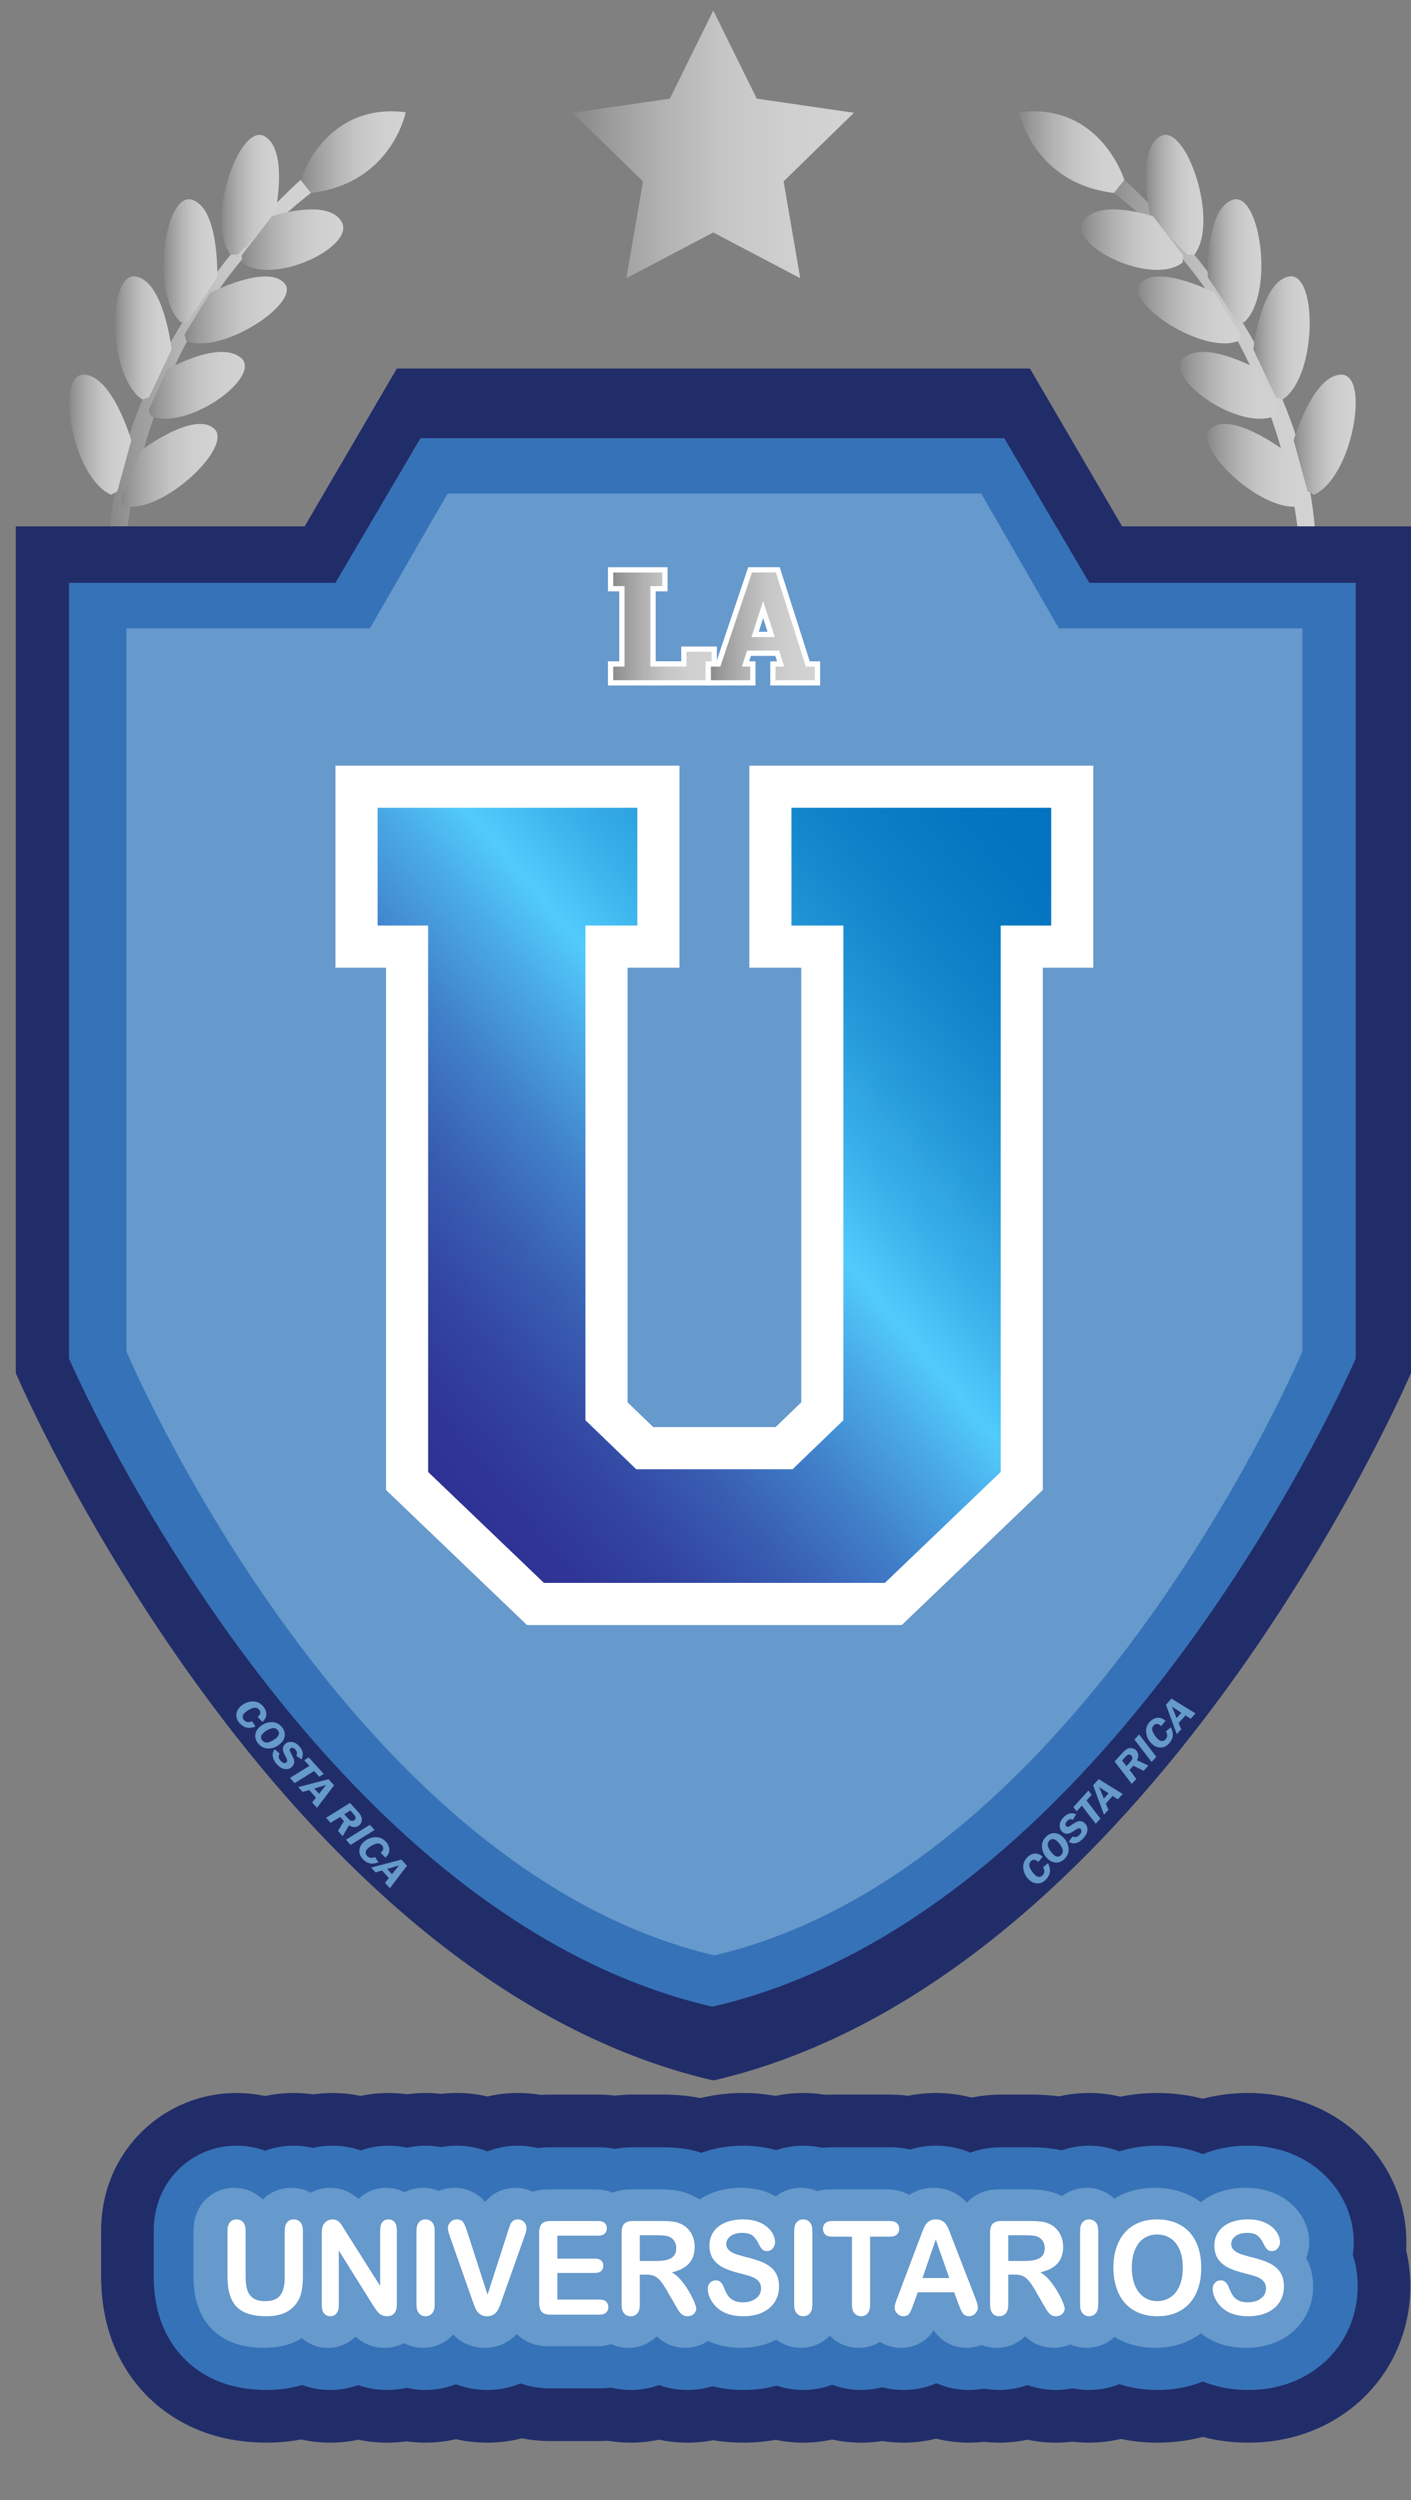 <?xml version="1.0" encoding="utf-8"?>
<!-- Generator: Adobe Illustrator 16.0.3, SVG Export Plug-In . SVG Version: 6.00 Build 0)  -->
<!DOCTYPE svg PUBLIC "-//W3C//DTD SVG 1.1//EN" "http://www.w3.org/Graphics/SVG/1.1/DTD/svg11.dtd">
<svg version="1.1" id="Capa_1" xmlns="http://www.w3.org/2000/svg" xmlns:xlink="http://www.w3.org/1999/xlink" x="0px" y="0px"
	 width="134.004px" height="237.312px" viewBox="0 0 134.004 237.312" enable-background="new 0 0 134.004 237.312"
	 xml:space="preserve">
<rect x="0" y="0" width="134.004" height="237.312" fill="#808080" stroke="none"/>
<g>
	<g>
		<g>
			<path fill="#212D69" d="M25.315,231.852c-1.865,0-3.636-0.258-5.265-0.766c-2.379-0.743-4.529-2.059-6.216-3.807
				c-1.668-1.729-2.863-3.811-3.551-6.188c-0.452-1.563-0.681-3.267-0.681-5.064v-4.273c0-3.27,1.085-6.26,3.14-8.646
				c2.453-2.834,5.986-4.445,9.714-4.445c0.924,0,1.836,0.098,2.723,0.289c0.884-0.19,1.794-0.289,2.716-0.289
				c3.659,0,7.149,1.557,9.576,4.271c2.129,2.388,3.295,5.516,3.295,8.82v4.273c0,1.809-0.208,3.434-0.638,4.969
				c-0.695,2.49-2.048,4.767-3.912,6.585c-1.657,1.597-3.543,2.74-5.658,3.446C28.931,231.573,27.162,231.852,25.315,231.852z"/>
		</g>
		<g>
			<path fill="#212D69" d="M36.76,231.852c-0.925,0-1.837-0.094-2.727-0.281c-0.869,0.186-1.761,0.281-2.665,0.281
				c-3.791,0-7.356-1.66-9.782-4.554c-1.982-2.37-3.026-5.297-3.026-8.477v-6.855c0-1.728,0.287-3.371,0.852-4.884l0.112-0.288
				c0.969-2.403,2.62-4.442,4.774-5.899c2.175-1.464,4.683-2.231,7.273-2.231c0.912,0,1.807,0.091,2.677,0.273
				c0.859-0.18,1.743-0.273,2.64-0.273c3.796,0,7.363,1.659,9.787,4.552c1.984,2.391,3.015,5.308,3.015,8.478v6.989
				C49.69,226.066,44.011,231.852,36.76,231.852z"/>
		</g>
		<g>
			<path fill="#212D69" d="M40.407,231.852c-3.696,0-7.211-1.594-9.644-4.374c-2.074-2.377-3.21-5.471-3.21-8.724v-7.001
				c0-3.257,1.137-6.353,3.203-8.715c2.429-2.781,5.947-4.376,9.651-4.376c3.652,0,7.138,1.552,9.564,4.258
				c2.141,2.401,3.308,5.529,3.308,8.833v7.001c0,3.28-1.151,6.392-3.242,8.762C47.585,230.281,44.083,231.852,40.407,231.852z"/>
		</g>
		<g>
			<path fill="#212D69" d="M46.263,231.852c-2.38,0-4.7-0.629-6.708-1.819c-1.764-1.042-3.288-2.517-4.396-4.257
				c-0.553-0.87-1.016-1.806-1.382-2.79c-0.107-0.289-0.218-0.601-0.328-0.931l-2.063-5.863c-0.222-0.615-0.401-1.24-0.539-1.875
				c-0.206-0.949-0.31-1.904-0.31-2.837c0-3.251,1.232-6.36,3.468-8.754c2.436-2.592,5.841-4.064,9.369-4.064
				c0.997,0,1.975,0.112,2.918,0.329c0.942-0.217,1.915-0.329,2.898-0.329c2.353,0,4.658,0.648,6.666,1.875
				c1.853,1.127,3.41,2.736,4.487,4.64c1.09,1.936,1.662,4.105,1.662,6.291c0,0.979-0.111,1.967-0.332,2.938
				c-0.116,0.521-0.277,1.084-0.47,1.632l-0.118,0.344l-2.024,5.698c-0.101,0.299-0.201,0.585-0.301,0.857
				c-0.376,1.021-0.848,1.977-1.409,2.854c-1.072,1.684-2.559,3.135-4.289,4.182C51.003,231.21,48.665,231.852,46.263,231.852z"/>
		</g>
		<g>
			<path fill="#212D69" d="M52.263,231.7c-3.694,0-7.077-1.424-9.525-4.011c-2.273-2.395-3.532-5.628-3.532-9.092v-6.68
				c0-1.969,0.394-3.841,1.171-5.564c1.217-2.719,3.386-4.947,6.095-6.246c1.839-0.869,3.765-1.292,5.792-1.292h4.556
				c3.353,0,6.504,1.238,8.874,3.486c2.546,2.426,3.94,5.689,3.94,9.205c0,1.004-0.12,1.999-0.351,2.963
				c0.009,0.196,0.014,0.392,0.014,0.589c0,0.14-0.002,0.279-0.007,0.418c0.319,1.126,0.483,2.306,0.483,3.516
				c0,3.508-1.388,6.769-3.908,9.181c-2.391,2.28-5.55,3.528-8.911,3.528H52.263z"/>
		</g>
		<g>
			<path fill="#212D69" d="M65.294,231.852c-0.922,0-1.829-0.095-2.71-0.282c-0.874,0.186-1.773,0.282-2.682,0.282
				c-3.89,0-7.517-1.716-9.95-4.708c-1.907-2.344-2.916-5.246-2.916-8.389v-6.838c0-3.49,1.277-6.742,3.595-9.155
				c2.435-2.542,5.799-3.948,9.462-3.948H62.9c0.888,0,1.696,0.047,2.472,0.143c1.488,0.185,2.916,0.589,4.249,1.201
				c1.686,0.765,3.186,1.838,4.461,3.192c1.322,1.406,2.324,3.03,2.99,4.835c0.597,1.614,0.902,3.324,0.902,5.072
				c0,0.925-0.084,1.837-0.249,2.726c0.229,0.894,0.4,1.951,0.4,3.148c0,2.36-0.665,4.674-1.921,6.692
				c-1.173,1.883-2.827,3.436-4.783,4.491C69.53,231.326,67.422,231.852,65.294,231.852z"/>
		</g>
		<g>
			<path fill="#212D69" d="M70.603,231.852c-3.065,0-5.861-0.754-8.309-2.241c-2.075-1.275-3.728-2.937-4.966-4.972
				c-1.383-2.278-2.112-4.834-2.112-7.4c0-0.852,0.083-1.692,0.246-2.512c-0.056-0.521-0.083-1.048-0.083-1.58
				c0-2.88,0.842-5.65,2.435-8.012c1.542-2.298,3.758-4.111,6.395-5.223c1.969-0.83,4.111-1.25,6.373-1.25
				c1.89,0,3.696,0.301,5.368,0.894c1.844,0.653,3.499,1.624,4.915,2.883c1.477,1.319,2.625,2.847,3.431,4.557
				c0.874,1.851,1.319,3.818,1.319,5.837c0,0.25-0.007,0.5-0.022,0.749c0.263,1.111,0.394,2.264,0.394,3.452
				c0,2.761-0.759,5.446-2.195,7.766c-1.484,2.394-3.636,4.304-6.226,5.532C75.441,231.338,73.097,231.852,70.603,231.852z"/>
		</g>
		<g>
			<path fill="#212D69" d="M76.278,231.852c-3.689,0-7.2-1.589-9.632-4.36c-2.086-2.391-3.222-5.484-3.222-8.737v-7.001
				c0-3.257,1.138-6.353,3.203-8.716c2.428-2.78,5.947-4.375,9.651-4.375c3.666,0,7.161,1.562,9.588,4.285
				c2.113,2.363,3.283,5.495,3.283,8.807v7.001c0,3.288-1.156,6.404-3.254,8.776C83.479,230.271,79.969,231.852,76.278,231.852z"/>
		</g>
		<g>
			<path fill="#212D69" d="M81.778,231.852c-3.68,0-7.184-1.576-9.613-4.323c-1.938-2.197-3.068-5.015-3.232-8.014
				c-1.776-2.231-2.775-5.05-2.775-7.956c0-3.636,1.543-7.098,4.235-9.5c2.333-2.089,5.406-3.246,8.636-3.246h5.485
				c3.369,0,6.535,1.239,8.913,3.489c2.518,2.374,3.971,5.753,3.971,9.256c0,2.912-0.999,5.726-2.787,7.964
				c-0.165,3.002-1.294,5.819-3.222,8.001C88.96,230.275,85.458,231.852,81.778,231.852z"/>
		</g>
		<g>
			<path fill="#212D69" d="M92.027,231.852c-1.055,0-2.105-0.13-3.121-0.384c-1.007,0.252-2.053,0.384-3.114,0.384
				c-3.402,0-6.611-1.328-9.036-3.738c-2.443-2.429-3.789-5.652-3.789-9.074c0-1.287,0.189-2.571,0.561-3.815
				c0.095-0.318,0.25-0.788,0.479-1.383l2.383-6.316c0.375-1.005,0.857-1.973,1.421-2.848c1.076-1.686,2.598-3.156,4.372-4.204
				c2.001-1.184,4.32-1.811,6.7-1.811c2.372,0,4.683,0.622,6.683,1.797c1.749,1.036,3.231,2.447,4.322,4.101
				c0.543,0.821,1.01,1.714,1.382,2.647c0.107,0.272,0.214,0.555,0.34,0.897l2.169,5.589c0.475,1.201,1.09,3.042,1.09,5.334
				c0,3.306-1.271,6.454-3.579,8.865C98.834,230.45,95.549,231.852,92.027,231.852z"/>
		</g>
		<g>
			<path fill="#212D69" d="M100.287,231.852c-0.922,0-1.829-0.095-2.71-0.282c-0.874,0.186-1.773,0.282-2.682,0.282
				c-3.882,0-7.505-1.71-9.938-4.693c-1.923-2.371-2.928-5.268-2.928-8.404v-6.838c0-3.497,1.281-6.752,3.607-9.167
				c2.423-2.529,5.787-3.936,9.45-3.936h2.807c0.889,0,1.698,0.047,2.475,0.144c1.483,0.184,2.912,0.588,4.246,1.2
				c1.681,0.763,3.178,1.833,4.452,3.182c1.327,1.412,2.328,3.029,2.994,4.829c0.605,1.643,0.908,3.347,0.908,5.088
				c0,0.925-0.084,1.837-0.249,2.727c0.229,0.896,0.4,1.952,0.4,3.147c0,2.36-0.665,4.674-1.921,6.692
				c-1.173,1.883-2.827,3.436-4.784,4.491C104.536,231.322,102.422,231.852,100.287,231.852z"/>
		</g>
		<g>
			<path fill="#212D69" d="M103.429,231.852c-3.689,0-7.2-1.589-9.632-4.36c-2.085-2.391-3.222-5.484-3.222-8.737v-7.001
				c0-3.25,1.133-6.341,3.19-8.702c2.44-2.793,5.959-4.389,9.664-4.389c3.659,0,7.149,1.557,9.576,4.271
				c2.129,2.387,3.295,5.515,3.295,8.82v7.001c0,3.281-1.151,6.393-3.242,8.763C110.618,230.276,107.112,231.852,103.429,231.852z"
				/>
		</g>
		<g>
			<path fill="#212D69" d="M109.917,231.852c-2.286,0-4.468-0.436-6.487-1.294c-2.223-0.947-4.137-2.337-5.694-4.136
				c-1.438-1.666-2.504-3.591-3.177-5.735c-0.544-1.734-0.821-3.569-0.821-5.454c0-1.958,0.298-3.854,0.885-5.636
				c0.705-2.14,1.802-4.055,3.261-5.689c1.561-1.75,3.464-3.102,5.654-4.011c1.978-0.82,4.11-1.235,6.343-1.235
				c3.054,0,5.872,0.749,8.375,2.227c2.697,1.592,4.837,3.943,6.188,6.8c1.087,2.301,1.639,4.843,1.639,7.556
				c0,1.912-0.278,3.759-0.826,5.491c-0.678,2.135-1.744,4.048-3.172,5.698c-1.566,1.813-3.499,3.213-5.737,4.154
				C114.354,231.426,112.189,231.852,109.917,231.852z"/>
		</g>
		<g>
			<path fill="#212D69" d="M118.556,231.852c-3.064,0-5.858-0.753-8.306-2.238c-2.082-1.281-3.732-2.941-4.97-4.975
				c-1.384-2.279-2.112-4.834-2.112-7.4c0-0.851,0.083-1.691,0.246-2.511c-0.056-0.521-0.083-1.048-0.083-1.581
				c0-2.879,0.842-5.65,2.435-8.012c1.543-2.298,3.759-4.111,6.395-5.223c1.969-0.83,4.112-1.25,6.373-1.25
				c1.89,0,3.696,0.301,5.368,0.894c1.844,0.653,3.5,1.624,4.915,2.883c1.476,1.319,2.625,2.846,3.431,4.556
				c0.874,1.852,1.319,3.818,1.319,5.837c0,0.25-0.007,0.499-0.022,0.748c0.262,1.11,0.394,2.264,0.394,3.453
				c0,2.761-0.759,5.447-2.195,7.766c-1.484,2.394-3.636,4.304-6.226,5.532C123.391,231.339,121.048,231.852,118.556,231.852z"/>
		</g>
	</g>
</g>
<g>
	<g>
		<g>
			<path fill="#3672B7" d="M25.315,226.852c-1.359,0-2.629-0.181-3.776-0.539c-1.604-0.5-2.986-1.343-4.108-2.506
				c-1.097-1.136-1.886-2.517-2.345-4.104c-0.326-1.128-0.484-2.33-0.484-3.676v-4.273c0-2.598,1.049-4.362,1.929-5.385
				c1.494-1.726,3.648-2.707,5.925-2.707c0.942,0,1.863,0.167,2.724,0.481c0.859-0.315,1.777-0.481,2.715-0.481
				c2.237,0,4.369,0.949,5.849,2.604c0.926,1.039,2.022,2.827,2.022,5.487v4.273c0,1.347-0.148,2.532-0.453,3.624
				c-0.459,1.643-1.354,3.147-2.588,4.351c-1.095,1.056-2.347,1.814-3.751,2.283C27.854,226.66,26.621,226.852,25.315,226.852z"/>
		</g>
		<g>
			<path fill="#3672B7" d="M36.76,226.852c-0.946,0-1.867-0.157-2.74-0.466c-0.841,0.305-1.737,0.466-2.652,0.466
				c-2.308,0-4.477-1.008-5.951-2.767c-0.85-1.016-1.857-2.748-1.857-5.264v-6.855c0-1.144,0.175-2.169,0.536-3.134l0.065-0.168
				c0.595-1.476,1.611-2.73,2.938-3.627c1.338-0.901,2.881-1.374,4.473-1.374c0.933,0,1.832,0.153,2.681,0.457
				c0.834-0.3,1.723-0.457,2.636-0.457c2.313,0,4.482,1.007,5.953,2.763c0.854,1.029,1.849,2.754,1.849,5.268v6.989
				C44.69,223.339,41.281,226.852,36.76,226.852z"/>
		</g>
		<g>
			<path fill="#3672B7" d="M40.407,226.852c-2.255,0-4.398-0.972-5.881-2.667c-0.903-1.035-1.973-2.811-1.973-5.431v-7.001
				c0-2.624,1.07-4.398,1.968-5.425c1.479-1.694,3.625-2.666,5.886-2.666c2.233,0,4.363,0.946,5.842,2.596
				c0.933,1.046,2.03,2.835,2.03,5.495v7.001c0,2.642-1.083,4.425-1.992,5.455C44.793,225.894,42.655,226.852,40.407,226.852z"/>
		</g>
		<g>
			<path fill="#3672B7" d="M46.263,226.852c-1.484,0-2.922-0.388-4.159-1.121c-1.095-0.647-2.04-1.562-2.727-2.64
				c-0.363-0.572-0.669-1.192-0.914-1.849c-0.094-0.251-0.189-0.522-0.284-0.808l-2.083-5.917c-0.155-0.429-0.272-0.839-0.363-1.258
				c-0.132-0.611-0.197-1.193-0.197-1.779c0-1.979,0.754-3.876,2.123-5.342c1.505-1.603,3.53-2.477,5.714-2.477
				c1.021,0,2.008,0.191,2.917,0.55c0.91-0.36,1.894-0.55,2.9-0.55c1.433,0,2.836,0.395,4.059,1.142
				c1.131,0.688,2.083,1.671,2.74,2.834c0.666,1.182,1.015,2.503,1.015,3.831c0,0.607-0.07,1.225-0.208,1.834
				c-0.077,0.346-0.183,0.716-0.31,1.078l-0.113,0.329l-2.039,5.741c-0.09,0.269-0.179,0.524-0.269,0.767
				c-0.25,0.679-0.561,1.31-0.928,1.885c-0.674,1.059-1.572,1.935-2.663,2.595C49.208,226.456,47.758,226.852,46.263,226.852z"/>
		</g>
		<g>
			<path fill="#3672B7" d="M52.263,226.7c-2.306,0-4.399-0.87-5.894-2.449c-0.983-1.036-2.164-2.864-2.164-5.654v-6.68
				c0-1.255,0.245-2.437,0.729-3.51c0.74-1.652,2.056-3.004,3.699-3.793c1.139-0.537,2.346-0.8,3.629-0.8h4.556
				c2.066,0,3.996,0.75,5.432,2.113c1.54,1.466,2.382,3.444,2.382,5.578c0,0.868-0.139,1.71-0.406,2.501
				c0.046,0.345,0.069,0.695,0.069,1.05c0,0.354-0.023,0.704-0.069,1.048c0.359,0.902,0.546,1.876,0.546,2.886
				c0,2.131-0.84,4.108-2.365,5.569c-1.45,1.383-3.384,2.14-5.454,2.14H52.263z"/>
		</g>
		<g>
			<path fill="#3672B7" d="M65.294,226.852c-0.939,0-1.852-0.16-2.707-0.471c-0.851,0.308-1.759,0.471-2.686,0.471
				c-2.378,0-4.591-1.043-6.07-2.862c-0.818-1.006-1.795-2.732-1.795-5.235v-6.838c0-2.81,1.197-4.646,2.201-5.691
				c1.487-1.553,3.569-2.412,5.856-2.412H62.9c0.679,0,1.287,0.034,1.856,0.105c0.982,0.122,1.919,0.387,2.789,0.788
				c1.094,0.495,2.068,1.191,2.897,2.071c0.856,0.911,1.506,1.964,1.939,3.137c0.393,1.062,0.593,2.188,0.593,3.341
				c0,1.021-0.146,2-0.429,2.917c0.274,0.725,0.58,1.749,0.58,2.957c0,1.424-0.403,2.825-1.166,4.049
				c-0.713,1.146-1.721,2.09-2.912,2.733C67.893,226.53,66.602,226.852,65.294,226.852z"/>
		</g>
		<g>
			<path fill="#3672B7" d="M70.603,226.852c-2.137,0-4.059-0.509-5.713-1.514c-1.371-0.842-2.468-1.946-3.291-3.298
				c-0.906-1.492-1.383-3.15-1.383-4.8c0-0.777,0.114-1.54,0.333-2.268c-0.113-0.592-0.17-1.202-0.17-1.824
				c0-1.88,0.546-3.684,1.58-5.217c1.004-1.496,2.457-2.68,4.193-3.412c1.349-0.569,2.838-0.856,4.429-0.856
				c1.319,0,2.563,0.204,3.696,0.606c1.234,0.437,2.333,1.079,3.263,1.906c0.966,0.863,1.713,1.853,2.231,2.952
				c0.558,1.182,0.842,2.431,0.842,3.706c0,0.396-0.03,0.79-0.089,1.179c0.307,0.951,0.461,1.961,0.461,3.022
				c0,1.83-0.5,3.605-1.446,5.134c-0.975,1.571-2.397,2.831-4.118,3.646C73.972,226.501,72.349,226.852,70.603,226.852z"/>
		</g>
		<g>
			<path fill="#3672B7" d="M76.278,226.852c-2.25,0-4.392-0.969-5.875-2.658c-0.91-1.043-1.98-2.819-1.98-5.439v-7.001
				c0-2.624,1.07-4.398,1.968-5.425c1.479-1.694,3.625-2.666,5.887-2.666c2.242,0,4.376,0.952,5.855,2.612
				c0.916,1.023,2.016,2.813,2.016,5.479v7.001c0,2.648-1.087,4.432-1.999,5.462C80.678,225.888,78.534,226.852,76.278,226.852z"/>
		</g>
		<g>
			<path fill="#3672B7" d="M81.778,226.852c-2.248,0-4.387-0.96-5.868-2.636c-0.915-1.037-1.998-2.819-1.998-5.461v-1.263
				c-0.119-0.1-0.235-0.203-0.348-0.31c-1.548-1.459-2.406-3.459-2.406-5.623c0-2.212,0.935-4.315,2.564-5.769
				c1.421-1.272,3.309-1.977,5.308-1.977h5.485c2.086,0,4.031,0.753,5.477,2.121c1.549,1.461,2.407,3.461,2.407,5.625
				c0,2.168-0.907,4.245-2.489,5.695c-0.09,0.083-0.183,0.164-0.277,0.242v1.258c0,2.65-1.083,4.433-1.991,5.461
				C86.162,225.891,84.025,226.852,81.778,226.852z"/>
		</g>
		<g>
			<path fill="#3672B7" d="M92.027,226.852c-1.075,0-2.137-0.22-3.104-0.64c-0.963,0.419-2.023,0.64-3.131,0.64
				c-2.072,0-4.029-0.811-5.51-2.284c-1.493-1.484-2.314-3.447-2.314-5.528c0-0.802,0.118-1.603,0.352-2.383
				c0.073-0.245,0.194-0.607,0.373-1.067l2.377-6.301c0.259-0.692,0.57-1.32,0.946-1.903c0.667-1.046,1.611-1.957,2.711-2.607
				c1.234-0.729,2.672-1.116,4.157-1.116c1.481,0,2.917,0.383,4.149,1.107c1.102,0.653,1.997,1.505,2.684,2.544
				c0.358,0.542,0.665,1.13,0.911,1.746c0.091,0.231,0.189,0.491,0.306,0.811l2.202,5.672c0.303,0.76,0.735,2.016,0.735,3.485
				c0,2.011-0.778,3.932-2.191,5.407C96.179,225.996,94.175,226.852,92.027,226.852z"/>
		</g>
		<g>
			<path fill="#3672B7" d="M100.287,226.852c-0.939,0-1.852-0.16-2.707-0.471c-0.851,0.308-1.759,0.471-2.686,0.471
				c-2.374,0-4.584-1.04-6.063-2.854c-0.829-1.022-1.802-2.746-1.802-5.243v-6.838c0-2.815,1.201-4.653,2.209-5.699
				c1.48-1.545,3.562-2.404,5.848-2.404h2.807c0.68,0,1.288,0.034,1.857,0.105c0.98,0.122,1.918,0.387,2.79,0.789
				c1.09,0.494,2.062,1.188,2.89,2.065c0.859,0.914,1.508,1.964,1.942,3.133c0.397,1.079,0.596,2.201,0.596,3.351
				c0,1.021-0.146,2-0.429,2.917c0.276,0.73,0.58,1.752,0.58,2.957c0,1.424-0.403,2.825-1.166,4.049
				c-0.713,1.145-1.72,2.09-2.913,2.733C102.894,226.528,101.599,226.852,100.287,226.852z"/>
		</g>
		<g>
			<path fill="#3672B7" d="M103.429,226.852c-2.25,0-4.392-0.969-5.875-2.658c-0.91-1.043-1.979-2.818-1.979-5.439v-7.001
				c0-2.618,1.066-4.391,1.96-5.417c1.487-1.702,3.633-2.674,5.894-2.674c2.237,0,4.369,0.949,5.849,2.604
				c0.926,1.039,2.022,2.827,2.022,5.487v7.001c0,2.643-1.083,4.425-1.991,5.455C107.821,225.891,105.68,226.852,103.429,226.852z"
				/>
		</g>
		<g>
			<path fill="#3672B7" d="M109.917,226.852c-1.609,0-3.134-0.301-4.53-0.895c-1.514-0.645-2.816-1.589-3.871-2.808
				c-0.985-1.141-1.719-2.471-2.186-3.959c-0.393-1.25-0.592-2.581-0.592-3.957c0-1.425,0.213-2.794,0.634-4.071
				c0.489-1.484,1.243-2.806,2.242-3.924c1.058-1.187,2.351-2.104,3.84-2.723c1.366-0.566,2.854-0.853,4.426-0.853
				c2.148,0,4.11,0.516,5.833,1.532c1.833,1.082,3.288,2.683,4.209,4.631c0.77,1.628,1.16,3.451,1.16,5.419
				c0,1.399-0.2,2.74-0.593,3.984c-0.469,1.478-1.204,2.799-2.185,3.932c-1.061,1.228-2.373,2.178-3.894,2.817
				C113.034,226.557,111.521,226.852,109.917,226.852z"/>
		</g>
		<g>
			<path fill="#3672B7" d="M118.556,226.852c-2.136,0-4.058-0.509-5.712-1.513c-1.375-0.846-2.47-1.949-3.292-3.3
				c-0.906-1.492-1.384-3.15-1.384-4.8c0-0.777,0.114-1.54,0.333-2.267c-0.113-0.593-0.17-1.203-0.17-1.825
				c0-1.879,0.546-3.683,1.581-5.217c1.004-1.496,2.457-2.68,4.192-3.412c1.35-0.569,2.839-0.856,4.43-0.856
				c1.319,0,2.563,0.204,3.696,0.606c1.234,0.437,2.333,1.079,3.263,1.906c0.966,0.863,1.713,1.853,2.231,2.952
				c0.558,1.182,0.842,2.431,0.842,3.706c0,0.396-0.03,0.79-0.089,1.178c0.307,0.949,0.461,1.96,0.461,3.023
				c0,1.831-0.5,3.606-1.446,5.134c-0.975,1.571-2.397,2.83-4.118,3.646C121.922,226.501,120.3,226.852,118.556,226.852z"/>
		</g>
	</g>
</g>
<g>
	<g>
		<g>
			<path fill="#6699CC" d="M25.089,222.852c-0.968,0-1.813-0.117-2.584-0.357c-0.955-0.298-1.769-0.79-2.42-1.463
				c-0.642-0.667-1.105-1.486-1.381-2.44c-0.22-0.761-0.327-1.6-0.327-2.564v-4.273c0-1.371,0.522-2.266,0.961-2.776
				c0.736-0.851,1.762-1.315,2.893-1.315c1.052,0,2.01,0.394,2.726,1.116c0.717-0.724,1.669-1.116,2.713-1.116
				c1.117,0,2.135,0.451,2.867,1.27c0.46,0.516,1.005,1.421,1.005,2.821v4.273c0,0.978-0.1,1.812-0.306,2.547
				c-0.273,0.978-0.787,1.84-1.528,2.563c-0.647,0.624-1.392,1.075-2.227,1.354C26.767,222.729,25.961,222.852,25.089,222.852z"/>
		</g>
		<g>
			<path fill="#6699CC" d="M36.534,222.852c-0.514,0-1.008-0.087-1.47-0.26c-0.479-0.18-0.915-0.448-1.3-0.797
				c-0.704,0.685-1.623,1.057-2.622,1.057c-1.139,0-2.164-0.475-2.886-1.336c-0.422-0.504-0.922-1.378-0.922-2.694v-6.855
				c0-0.658,0.093-1.225,0.283-1.735c0.325-0.808,0.834-1.435,1.5-1.883c0.666-0.449,1.437-0.685,2.229-0.685
				c0.602,0,1.167,0.124,1.682,0.367c0.379,0.181,0.718,0.412,1.015,0.691c0.693-0.678,1.627-1.059,2.62-1.059
				c1.143,0,2.168,0.473,2.887,1.331c0.422,0.508,0.915,1.379,0.915,2.699v6.989C40.464,221.419,38.487,222.852,36.534,222.852z"/>
		</g>
		<g>
			<path fill="#6699CC" d="M40.181,222.852c-1.117,0-2.137-0.462-2.871-1.3c-0.45-0.516-0.983-1.417-0.983-2.797v-7.001
				c0-1.382,0.533-2.282,0.979-2.793c0.731-0.837,1.752-1.298,2.875-1.298c1.115,0,2.132,0.45,2.864,1.267
				c0.463,0.519,1.007,1.424,1.007,2.825v7.001c0,1.393-0.539,2.296-0.991,2.809C42.323,222.396,41.302,222.852,40.181,222.852z"/>
		</g>
		<g>
			<path fill="#6699CC" d="M46.037,222.852c-0.777,0-1.49-0.189-2.12-0.562c-0.567-0.335-1.036-0.789-1.391-1.346
				c-0.212-0.333-0.393-0.701-0.54-1.095c-0.085-0.23-0.172-0.477-0.258-0.739l-2.107-5.983c-0.08-0.22-0.151-0.463-0.207-0.726
				c-0.069-0.318-0.104-0.623-0.104-0.92c0-0.962,0.372-1.89,1.046-2.612c0.733-0.78,1.722-1.207,2.791-1.207
				c1.182,0,2.226,0.485,2.919,1.343c0.143-0.171,0.303-0.332,0.479-0.481c0.659-0.563,1.497-0.862,2.418-0.862
				c0.697,0,1.379,0.192,1.974,0.555c0.555,0.338,1.021,0.819,1.344,1.389c0.326,0.578,0.497,1.22,0.497,1.862
				c0,0.311-0.037,0.63-0.109,0.951c-0.047,0.213-0.111,0.433-0.188,0.647l-0.084,0.248l-2.082,5.862
				c-0.064,0.195-0.149,0.438-0.234,0.668c-0.145,0.394-0.328,0.768-0.542,1.103c-0.345,0.541-0.805,0.989-1.366,1.327
				C47.539,222.658,46.82,222.852,46.037,222.852z"/>
		</g>
		<g>
			<path fill="#6699CC" d="M52.037,222.7c-1.533,0-2.472-0.652-2.989-1.198c-0.486-0.512-1.068-1.434-1.068-2.905v-6.68
				c0-0.686,0.126-1.313,0.375-1.866c0.367-0.813,0.983-1.446,1.783-1.83c0.578-0.272,1.211-0.407,1.899-0.407h4.556
				c1.33,0,2.19,0.552,2.678,1.015c0.733,0.699,1.135,1.648,1.135,2.677c0,0.765-0.22,1.485-0.631,2.089
				c0.193,0.453,0.294,0.948,0.294,1.463c0,0.558-0.119,1.094-0.345,1.58c0.533,0.657,0.821,1.477,0.821,2.354
				c0,1.029-0.402,1.981-1.131,2.679c-0.495,0.472-1.359,1.03-2.688,1.03H52.037z"/>
		</g>
		<g>
			<path fill="#6699CC" d="M65.068,222.852c-0.827,0-1.604-0.247-2.249-0.714c-0.159-0.115-0.311-0.241-0.453-0.377
				c-0.712,0.705-1.659,1.091-2.691,1.091c-1.187,0-2.24-0.492-2.967-1.386c-0.41-0.503-0.899-1.383-0.899-2.711v-6.838
				c0-1.479,0.59-2.405,1.086-2.92c0.515-0.538,1.452-1.183,2.971-1.183h2.807c0.513,0,0.959,0.024,1.364,0.075
				c0.593,0.074,1.152,0.234,1.663,0.477c0.554,0.242,1.122,0.643,1.604,1.155c0.483,0.514,0.852,1.112,1.098,1.779
				c0.229,0.619,0.346,1.278,0.346,1.957c0,1.299-0.382,2.27-0.821,2.957c0.231,0.412,0.418,0.796,0.569,1.168
				c0.199,0.491,0.403,1.083,0.403,1.75c0,0.676-0.194,1.345-0.561,1.934c-0.346,0.556-0.835,1.015-1.416,1.328
				C66.35,222.698,65.729,222.852,65.068,222.852z"/>
		</g>
		<g>
			<path fill="#6699CC" d="M70.377,222.852c-1.394,0-2.617-0.313-3.637-0.932c-0.81-0.499-1.461-1.154-1.951-1.96
				c-0.532-0.875-0.8-1.79-0.8-2.721c0-0.716,0.196-1.405,0.562-2.001c-0.265-0.635-0.399-1.335-0.399-2.091
				c0-1.08,0.31-2.11,0.896-2.98c0.582-0.867,1.401-1.529,2.432-1.963c0.853-0.359,1.819-0.542,2.873-0.542
				c0.863,0,1.656,0.126,2.359,0.375c0.747,0.265,1.401,0.644,1.943,1.127c0.556,0.496,0.984,1.058,1.272,1.672
				c0.303,0.642,0.458,1.315,0.458,1.996c0,0.521-0.101,1.024-0.296,1.491c0.045,0.081,0.088,0.163,0.129,0.247
				c0.356,0.72,0.539,1.55,0.539,2.463c0,1.102-0.285,2.121-0.847,3.028c-0.575,0.926-1.392,1.645-2.429,2.137
				C72.567,222.632,71.523,222.852,70.377,222.852z"/>
		</g>
		<g>
			<path fill="#6699CC" d="M76.052,222.852c-1.117,0-2.137-0.462-2.871-1.3c-0.448-0.512-0.983-1.414-0.983-2.797v-7.001
				c0-1.379,0.531-2.278,0.977-2.79c0.734-0.84,1.755-1.302,2.877-1.302c1.115,0,2.132,0.45,2.864,1.267
				c0.464,0.522,1.007,1.427,1.007,2.825v7.001c0,1.39-0.537,2.293-0.988,2.805C78.193,222.396,77.172,222.852,76.052,222.852z"/>
		</g>
		<g>
			<path fill="#6699CC" d="M81.552,222.852c-1.119,0-2.139-0.457-2.872-1.286c-0.455-0.516-0.994-1.419-0.994-2.812v-3.596
				c-0.737-0.195-1.259-0.561-1.6-0.883c-0.742-0.697-1.154-1.664-1.154-2.717c0-1.087,0.434-2.075,1.223-2.781
				c0.496-0.442,1.354-0.965,2.649-0.965h5.486c1.354,0,2.228,0.557,2.723,1.023c0.75,0.709,1.16,1.674,1.16,2.722
				c0,1.066-0.424,2.042-1.193,2.748c-0.338,0.311-0.853,0.662-1.573,0.852v3.596c0,1.398-0.539,2.302-0.99,2.813
				C83.685,222.396,82.668,222.852,81.552,222.852z"/>
		</g>
		<g>
			<path fill="#6699CC" d="M91.8,222.852c-0.626,0-1.213-0.142-1.744-0.42c-0.482-0.25-0.902-0.604-1.238-1.047
				c-0.049-0.064-0.096-0.13-0.141-0.199c-0.042,0.066-0.086,0.13-0.131,0.192c-0.677,0.936-1.764,1.474-2.981,1.474
				c-1.008,0-1.963-0.398-2.69-1.121c-0.733-0.73-1.135-1.686-1.135-2.691c0-0.416,0.063-0.835,0.188-1.246
				c0.047-0.161,0.136-0.42,0.264-0.751l2.394-6.344c0.164-0.437,0.349-0.813,0.564-1.146c0.349-0.544,0.815-0.993,1.381-1.329
				c0.637-0.375,1.349-0.562,2.125-0.562c0.782,0,1.498,0.188,2.125,0.558c0.558,0.33,1.018,0.766,1.369,1.298
				c0.211,0.319,0.392,0.666,0.536,1.03c0.079,0.2,0.175,0.454,0.29,0.771l2.202,5.67c0.318,0.796,0.464,1.433,0.464,2.038
				c0,0.976-0.384,1.914-1.08,2.641C93.833,222.431,92.852,222.852,91.8,222.852z"/>
		</g>
		<g>
			<path fill="#6699CC" d="M100.061,222.852c-0.827,0-1.604-0.247-2.249-0.714c-0.159-0.115-0.311-0.241-0.453-0.377
				c-0.714,0.706-1.661,1.091-2.691,1.091c-1.187,0-2.24-0.492-2.967-1.386c-0.411-0.507-0.899-1.386-0.899-2.711v-6.838
				c0-1.479,0.591-2.405,1.086-2.92c0.515-0.538,1.452-1.183,2.972-1.183h2.806c0.513,0,0.959,0.024,1.364,0.075
				c0.595,0.074,1.154,0.235,1.665,0.478c0.552,0.24,1.122,0.643,1.604,1.157c0.479,0.509,0.849,1.108,1.096,1.777
				c0.229,0.618,0.345,1.277,0.345,1.957c0,1.299-0.382,2.27-0.821,2.957c0.231,0.412,0.418,0.796,0.569,1.168
				c0.282,0.695,0.403,1.219,0.403,1.75c0,0.673-0.192,1.339-0.556,1.926c-0.351,0.563-0.84,1.022-1.42,1.335
				C101.343,222.698,100.722,222.852,100.061,222.852z"/>
		</g>
		<g>
			<path fill="#6699CC" d="M103.203,222.852c-1.118,0-2.137-0.462-2.871-1.3c-0.45-0.516-0.983-1.417-0.983-2.797v-7.001
				c0-1.382,0.533-2.282,0.98-2.793c0.728-0.836,1.75-1.298,2.875-1.298c1.117,0,2.135,0.451,2.867,1.27
				c0.46,0.516,1.005,1.421,1.005,2.821v7.001c0,1.393-0.539,2.296-0.991,2.809C105.347,222.395,104.325,222.852,103.203,222.852z"
				/>
		</g>
		<g>
			<path fill="#6699CC" d="M109.691,222.852c-1.068,0-2.066-0.194-2.964-0.576c-0.95-0.405-1.762-0.993-2.415-1.747
				c-0.623-0.722-1.09-1.575-1.392-2.538c-0.271-0.863-0.407-1.791-0.407-2.759c0-1.002,0.146-1.951,0.433-2.821
				c0.317-0.959,0.796-1.804,1.426-2.509c0.655-0.736,1.459-1.307,2.39-1.693c0.878-0.364,1.851-0.547,2.895-0.547
				c1.422,0,2.7,0.329,3.799,0.977c1.159,0.685,2.042,1.659,2.627,2.898c0.514,1.087,0.775,2.335,0.775,3.708
				c0,0.991-0.137,1.926-0.408,2.78c-0.302,0.95-0.77,1.796-1.393,2.516c-0.659,0.762-1.473,1.351-2.42,1.749
				C111.75,222.663,110.759,222.852,109.691,222.852z"/>
		</g>
		<g>
			<path fill="#6699CC" d="M118.33,222.852c-1.394,0-2.617-0.313-3.637-0.932c-0.81-0.499-1.461-1.154-1.951-1.96
				c-0.531-0.872-0.8-1.788-0.8-2.721c0-0.715,0.196-1.405,0.562-2c-0.265-0.635-0.399-1.335-0.399-2.091
				c0-1.079,0.31-2.108,0.895-2.978s1.404-1.531,2.434-1.965c0.852-0.359,1.819-0.542,2.873-0.542c0.863,0,1.657,0.126,2.36,0.375
				c0.747,0.265,1.4,0.644,1.941,1.125c0.557,0.498,0.983,1.058,1.271,1.669c0.305,0.646,0.46,1.32,0.46,2
				c0,0.521-0.101,1.024-0.296,1.491c0.044,0.079,0.086,0.158,0.126,0.24c0.36,0.729,0.542,1.559,0.542,2.47
				c0,1.103-0.286,2.123-0.849,3.03c-0.572,0.923-1.389,1.643-2.429,2.135C120.521,222.632,119.476,222.852,118.33,222.852z"/>
		</g>
	</g>
</g>
<linearGradient id="SVGID_1_" gradientUnits="userSpaceOnUse" x1="10.381" y1="33.617" x2="30.488" y2="33.617">
	<stop  offset="0" style="stop-color:#878787"/>
	<stop  offset="0.114" style="stop-color:#999999"/>
	<stop  offset="0.319" style="stop-color:#B2B2B2"/>
	<stop  offset="0.531" style="stop-color:#C5C5C5"/>
	<stop  offset="0.753" style="stop-color:#CFCFCF"/>
	<stop  offset="1" style="stop-color:#D3D3D3"/>
</linearGradient>
<path fill="url(#SVGID_1_)" d="M12.003,51.064c0,0,1.362-21.015,18.485-33.468l-0.908-1.427c0,0-18.031,14.788-19.199,34.895H12.003
	z"/>
<linearGradient id="SVGID_2_" gradientUnits="userSpaceOnUse" x1="28.547" y1="14.44" x2="38.531" y2="14.44">
	<stop  offset="0" style="stop-color:#878787"/>
	<stop  offset="0.114" style="stop-color:#999999"/>
	<stop  offset="0.319" style="stop-color:#B2B2B2"/>
	<stop  offset="0.531" style="stop-color:#C5C5C5"/>
	<stop  offset="0.753" style="stop-color:#CFCFCF"/>
	<stop  offset="1" style="stop-color:#D3D3D3"/>
</linearGradient>
<path fill="url(#SVGID_2_)" d="M28.547,17.075c0,0,2.266-7.392,9.984-6.419c0,0-1.327,6.752-8.998,7.657L28.547,17.075z"/>
<linearGradient id="SVGID_3_" gradientUnits="userSpaceOnUse" x1="21.038" y1="18.49" x2="26.499" y2="18.49">
	<stop  offset="0" style="stop-color:#878787"/>
	<stop  offset="0.114" style="stop-color:#999999"/>
	<stop  offset="0.319" style="stop-color:#B2B2B2"/>
	<stop  offset="0.531" style="stop-color:#C5C5C5"/>
	<stop  offset="0.753" style="stop-color:#CFCFCF"/>
	<stop  offset="1" style="stop-color:#D3D3D3"/>
</linearGradient>
<path fill="url(#SVGID_3_)" d="M26.078,20.58c0,0,1.427-6.356-0.973-7.653c-2.4-1.297-5.635,8.101-3.207,11.25h0.677L26.078,20.58z"
	/>
<linearGradient id="SVGID_4_" gradientUnits="userSpaceOnUse" x1="15.532" y1="24.762" x2="20.635" y2="24.762">
	<stop  offset="0" style="stop-color:#878787"/>
	<stop  offset="0.114" style="stop-color:#999999"/>
	<stop  offset="0.319" style="stop-color:#B2B2B2"/>
	<stop  offset="0.531" style="stop-color:#C5C5C5"/>
	<stop  offset="0.753" style="stop-color:#CFCFCF"/>
	<stop  offset="1" style="stop-color:#D3D3D3"/>
</linearGradient>
<path fill="url(#SVGID_4_)" d="M20.631,26.297c0,0,0.213-6.511-2.387-7.336s-4.02,9.012-1.046,11.651l0.665-0.126L20.631,26.297z"/>
<linearGradient id="SVGID_5_" gradientUnits="userSpaceOnUse" x1="10.942" y1="32.074" x2="16.298" y2="32.074">
	<stop  offset="0" style="stop-color:#878787"/>
	<stop  offset="0.114" style="stop-color:#999999"/>
	<stop  offset="0.319" style="stop-color:#B2B2B2"/>
	<stop  offset="0.531" style="stop-color:#C5C5C5"/>
	<stop  offset="0.753" style="stop-color:#CFCFCF"/>
	<stop  offset="1" style="stop-color:#D3D3D3"/>
</linearGradient>
<path fill="url(#SVGID_5_)" d="M16.298,33.161c0,0-0.719-6.474-3.41-6.92c-2.691-0.446-2.692,9.494,0.628,11.681l0.641-0.22
	L16.298,33.161z"/>
<linearGradient id="SVGID_6_" gradientUnits="userSpaceOnUse" x1="6.575" y1="41.261" x2="12.469" y2="41.261">
	<stop  offset="0" style="stop-color:#878787"/>
	<stop  offset="0.114" style="stop-color:#999999"/>
	<stop  offset="0.319" style="stop-color:#B2B2B2"/>
	<stop  offset="0.531" style="stop-color:#C5C5C5"/>
	<stop  offset="0.753" style="stop-color:#CFCFCF"/>
	<stop  offset="1" style="stop-color:#D3D3D3"/>
</linearGradient>
<path fill="url(#SVGID_6_)" d="M12.469,41.79c0,0-1.826-6.253-4.554-6.228c-2.728,0.025-1.013,9.816,2.636,11.397l0.593-0.328
	L12.469,41.79z"/>
<linearGradient id="SVGID_7_" gradientUnits="userSpaceOnUse" x1="22.961" y1="22.748" x2="32.602" y2="22.748">
	<stop  offset="0" style="stop-color:#878787"/>
	<stop  offset="0.114" style="stop-color:#999999"/>
	<stop  offset="0.319" style="stop-color:#B2B2B2"/>
	<stop  offset="0.531" style="stop-color:#C5C5C5"/>
	<stop  offset="0.753" style="stop-color:#CFCFCF"/>
	<stop  offset="1" style="stop-color:#D3D3D3"/>
</linearGradient>
<path fill="url(#SVGID_7_)" d="M25.833,20.518c0,0,5.371-1.771,6.633,0.573c1.263,2.345-6.608,6.096-9.463,3.82l-0.042-0.681
	L25.833,20.518z"/>
<linearGradient id="SVGID_8_" gradientUnits="userSpaceOnUse" x1="17.528" y1="29.417" x2="27.241" y2="29.417">
	<stop  offset="0" style="stop-color:#878787"/>
	<stop  offset="0.114" style="stop-color:#999999"/>
	<stop  offset="0.319" style="stop-color:#B2B2B2"/>
	<stop  offset="0.531" style="stop-color:#C5C5C5"/>
	<stop  offset="0.753" style="stop-color:#CFCFCF"/>
	<stop  offset="1" style="stop-color:#D3D3D3"/>
</linearGradient>
<path fill="url(#SVGID_8_)" d="M19.951,27.801c0,0,5.351-2.758,7.048-0.938c1.697,1.821-5.963,6.896-9.318,5.485l-0.152-0.6
	L19.951,27.801z"/>
<linearGradient id="SVGID_9_" gradientUnits="userSpaceOnUse" x1="14.111" y1="36.575" x2="23.255" y2="36.575">
	<stop  offset="0" style="stop-color:#878787"/>
	<stop  offset="0.114" style="stop-color:#999999"/>
	<stop  offset="0.319" style="stop-color:#B2B2B2"/>
	<stop  offset="0.531" style="stop-color:#C5C5C5"/>
	<stop  offset="0.753" style="stop-color:#CFCFCF"/>
	<stop  offset="1" style="stop-color:#D3D3D3"/>
</linearGradient>
<path fill="url(#SVGID_9_)" d="M15.847,35.073c0,0,4.951-2.83,7.026-1.117c2.075,1.713-4.8,6.855-8.494,5.589l-0.268-0.577
	L15.847,35.073z"/>
<linearGradient id="SVGID_10_" gradientUnits="userSpaceOnUse" x1="11.462" y1="44.166" x2="20.661" y2="44.166">
	<stop  offset="0" style="stop-color:#878787"/>
	<stop  offset="0.114" style="stop-color:#999999"/>
	<stop  offset="0.319" style="stop-color:#B2B2B2"/>
	<stop  offset="0.531" style="stop-color:#C5C5C5"/>
	<stop  offset="0.753" style="stop-color:#CFCFCF"/>
	<stop  offset="1" style="stop-color:#D3D3D3"/>
</linearGradient>
<path fill="url(#SVGID_10_)" d="M13.388,42.751c0,0,5.011-3.775,6.943-2.072c1.931,1.704-5.099,8.322-8.641,7.309l-0.229-0.623
	L13.388,42.751z"/>
<linearGradient id="SVGID_11_" gradientUnits="userSpaceOnUse" x1="104.838" y1="33.617" x2="124.944" y2="33.617">
	<stop  offset="0" style="stop-color:#878787"/>
	<stop  offset="0.114" style="stop-color:#999999"/>
	<stop  offset="0.319" style="stop-color:#B2B2B2"/>
	<stop  offset="0.531" style="stop-color:#C5C5C5"/>
	<stop  offset="0.753" style="stop-color:#CFCFCF"/>
	<stop  offset="1" style="stop-color:#D3D3D3"/>
</linearGradient>
<path fill="url(#SVGID_11_)" d="M123.323,51.064c0,0-1.362-21.015-18.485-33.468l0.908-1.427c0,0,18.031,14.788,19.199,34.895
	H123.323z"/>
<linearGradient id="SVGID_12_" gradientUnits="userSpaceOnUse" x1="96.795" y1="14.44" x2="106.779" y2="14.44">
	<stop  offset="0" style="stop-color:#878787"/>
	<stop  offset="0.114" style="stop-color:#999999"/>
	<stop  offset="0.319" style="stop-color:#B2B2B2"/>
	<stop  offset="0.531" style="stop-color:#C5C5C5"/>
	<stop  offset="0.753" style="stop-color:#CFCFCF"/>
	<stop  offset="1" style="stop-color:#D3D3D3"/>
</linearGradient>
<path fill="url(#SVGID_12_)" d="M106.779,17.075c0,0-2.266-7.392-9.984-6.419c0,0,1.327,6.752,8.998,7.657L106.779,17.075z"/>
<linearGradient id="SVGID_13_" gradientUnits="userSpaceOnUse" x1="108.827" y1="18.49" x2="114.288" y2="18.49">
	<stop  offset="0" style="stop-color:#878787"/>
	<stop  offset="0.114" style="stop-color:#999999"/>
	<stop  offset="0.319" style="stop-color:#B2B2B2"/>
	<stop  offset="0.531" style="stop-color:#C5C5C5"/>
	<stop  offset="0.753" style="stop-color:#CFCFCF"/>
	<stop  offset="1" style="stop-color:#D3D3D3"/>
</linearGradient>
<path fill="url(#SVGID_13_)" d="M109.248,20.58c0,0-1.427-6.356,0.973-7.653c2.399-1.297,5.634,8.101,3.206,11.25h-0.677
	L109.248,20.58z"/>
<linearGradient id="SVGID_14_" gradientUnits="userSpaceOnUse" x1="114.69" y1="24.762" x2="119.794" y2="24.762">
	<stop  offset="0" style="stop-color:#878787"/>
	<stop  offset="0.114" style="stop-color:#999999"/>
	<stop  offset="0.319" style="stop-color:#B2B2B2"/>
	<stop  offset="0.531" style="stop-color:#C5C5C5"/>
	<stop  offset="0.753" style="stop-color:#CFCFCF"/>
	<stop  offset="1" style="stop-color:#D3D3D3"/>
</linearGradient>
<path fill="url(#SVGID_14_)" d="M114.695,26.297c0,0-0.213-6.511,2.387-7.336c2.601-0.825,4.021,9.012,1.046,11.651l-0.665-0.126
	L114.695,26.297z"/>
<linearGradient id="SVGID_15_" gradientUnits="userSpaceOnUse" x1="119.027" y1="32.074" x2="124.384" y2="32.074">
	<stop  offset="0" style="stop-color:#878787"/>
	<stop  offset="0.114" style="stop-color:#999999"/>
	<stop  offset="0.319" style="stop-color:#B2B2B2"/>
	<stop  offset="0.531" style="stop-color:#C5C5C5"/>
	<stop  offset="0.753" style="stop-color:#CFCFCF"/>
	<stop  offset="1" style="stop-color:#D3D3D3"/>
</linearGradient>
<path fill="url(#SVGID_15_)" d="M119.027,33.161c0,0,0.719-6.474,3.411-6.92c2.691-0.446,2.691,9.494-0.629,11.681l-0.641-0.22
	L119.027,33.161z"/>
<linearGradient id="SVGID_16_" gradientUnits="userSpaceOnUse" x1="122.857" y1="41.261" x2="128.751" y2="41.261">
	<stop  offset="0" style="stop-color:#878787"/>
	<stop  offset="0.114" style="stop-color:#999999"/>
	<stop  offset="0.319" style="stop-color:#B2B2B2"/>
	<stop  offset="0.531" style="stop-color:#C5C5C5"/>
	<stop  offset="0.753" style="stop-color:#CFCFCF"/>
	<stop  offset="1" style="stop-color:#D3D3D3"/>
</linearGradient>
<path fill="url(#SVGID_16_)" d="M122.857,41.79c0,0,1.826-6.253,4.554-6.228c2.728,0.025,1.013,9.816-2.635,11.397l-0.593-0.328
	L122.857,41.79z"/>
<linearGradient id="SVGID_17_" gradientUnits="userSpaceOnUse" x1="102.723" y1="22.748" x2="112.364" y2="22.748">
	<stop  offset="0" style="stop-color:#878787"/>
	<stop  offset="0.114" style="stop-color:#999999"/>
	<stop  offset="0.319" style="stop-color:#B2B2B2"/>
	<stop  offset="0.531" style="stop-color:#C5C5C5"/>
	<stop  offset="0.753" style="stop-color:#CFCFCF"/>
	<stop  offset="1" style="stop-color:#D3D3D3"/>
</linearGradient>
<path fill="url(#SVGID_17_)" d="M109.493,20.518c0,0-5.371-1.771-6.633,0.573c-1.263,2.345,6.608,6.096,9.463,3.82l0.042-0.681
	L109.493,20.518z"/>
<linearGradient id="SVGID_18_" gradientUnits="userSpaceOnUse" x1="108.085" y1="29.417" x2="117.798" y2="29.417">
	<stop  offset="0" style="stop-color:#878787"/>
	<stop  offset="0.114" style="stop-color:#999999"/>
	<stop  offset="0.319" style="stop-color:#B2B2B2"/>
	<stop  offset="0.531" style="stop-color:#C5C5C5"/>
	<stop  offset="0.753" style="stop-color:#CFCFCF"/>
	<stop  offset="1" style="stop-color:#D3D3D3"/>
</linearGradient>
<path fill="url(#SVGID_18_)" d="M115.375,27.801c0,0-5.351-2.758-7.047-0.938c-1.697,1.821,5.963,6.896,9.318,5.485l0.152-0.6
	L115.375,27.801z"/>
<linearGradient id="SVGID_19_" gradientUnits="userSpaceOnUse" x1="112.07" y1="36.575" x2="121.215" y2="36.575">
	<stop  offset="0" style="stop-color:#878787"/>
	<stop  offset="0.114" style="stop-color:#999999"/>
	<stop  offset="0.319" style="stop-color:#B2B2B2"/>
	<stop  offset="0.531" style="stop-color:#C5C5C5"/>
	<stop  offset="0.753" style="stop-color:#CFCFCF"/>
	<stop  offset="1" style="stop-color:#D3D3D3"/>
</linearGradient>
<path fill="url(#SVGID_19_)" d="M119.479,35.073c0,0-4.951-2.83-7.026-1.117c-2.075,1.713,4.801,6.855,8.494,5.589l0.269-0.577
	L119.479,35.073z"/>
<linearGradient id="SVGID_20_" gradientUnits="userSpaceOnUse" x1="114.665" y1="44.166" x2="123.864" y2="44.166">
	<stop  offset="0" style="stop-color:#878787"/>
	<stop  offset="0.114" style="stop-color:#999999"/>
	<stop  offset="0.319" style="stop-color:#B2B2B2"/>
	<stop  offset="0.531" style="stop-color:#C5C5C5"/>
	<stop  offset="0.753" style="stop-color:#CFCFCF"/>
	<stop  offset="1" style="stop-color:#D3D3D3"/>
</linearGradient>
<path fill="url(#SVGID_20_)" d="M121.938,42.751c0,0-5.011-3.775-6.943-2.072c-1.931,1.704,5.099,8.322,8.641,7.309l0.229-0.623
	L121.938,42.751z"/>
<path fill="#212D69" d="M67.847,197.453c41.641-9.729,66.157-67.13,66.157-67.13V49.961h-27.436l-8.756-14.982H67.847h-0.194H37.688
	l-8.756,14.982H1.496v80.362c0,0,24.517,57.401,66.157,67.13"/>
<path fill="#3672B7" d="M67.743,190.448c38.399-8.913,61.008-61.501,61.008-61.501V55.321h-25.3l-8.075-13.727H67.743h-0.18H39.93
	l-8.075,13.727h-25.3v73.625c0,0,22.609,52.589,61.008,61.501"/>
<path fill="#6699CC" d="M67.93,185.583c35.097-8.307,55.762-57.321,55.762-57.321V59.641h-23.125l-7.38-12.793H67.93h-0.165H42.508
	l-7.38,12.793H12.003v68.622c0,0,20.665,49.014,55.762,57.321"/>
<linearGradient id="SVGID_21_" gradientUnits="userSpaceOnUse" x1="33.86" y1="134.849" x2="103.38" y2="76.515">
	<stop  offset="0" style="stop-color:#2E3093"/>
	<stop  offset="0.068" style="stop-color:#2F3596"/>
	<stop  offset="0.151" style="stop-color:#3244A0"/>
	<stop  offset="0.241" style="stop-color:#385CB1"/>
	<stop  offset="0.336" style="stop-color:#407EC8"/>
	<stop  offset="0.434" style="stop-color:#4AAAE6"/>
	<stop  offset="0.5" style="stop-color:#51CBFC"/>
	<stop  offset="0.578" style="stop-color:#3AB1EA"/>
	<stop  offset="0.683" style="stop-color:#2195D6"/>
	<stop  offset="0.789" style="stop-color:#0E81C8"/>
	<stop  offset="0.895" style="stop-color:#0475C0"/>
	<stop  offset="1" style="stop-color:#0071BD"/>
</linearGradient>
<polygon fill="url(#SVGID_21_)" stroke="#FFFFFF" stroke-width="4" stroke-miterlimit="10" points="67.847,152.246 84.841,152.246 
	97.035,140.571 97.035,89.85 101.834,89.85 101.834,74.673 73.166,74.673 73.166,89.85 78.096,89.85 78.096,133.955 74.463,137.458 
	67.847,137.458 61.232,137.458 57.6,133.955 57.6,89.85 62.529,89.85 62.529,74.673 33.861,74.673 33.861,89.85 38.661,89.85 
	38.661,140.571 50.854,152.246 "/>
<g>
	<linearGradient id="SVGID_22_" gradientUnits="userSpaceOnUse" x1="57.989" y1="59.453" x2="67.831" y2="59.453">
		<stop  offset="0" style="stop-color:#878787"/>
		<stop  offset="0.114" style="stop-color:#999999"/>
		<stop  offset="0.319" style="stop-color:#B2B2B2"/>
		<stop  offset="0.531" style="stop-color:#C5C5C5"/>
		<stop  offset="0.753" style="stop-color:#CFCFCF"/>
		<stop  offset="1" style="stop-color:#D3D3D3"/>
	</linearGradient>
	<path fill="url(#SVGID_22_)" stroke="#FFFFFF" stroke-width="0.5" stroke-miterlimit="10" d="M62.021,55.883v7.133h2.927v-1.402
		h2.883v3.2h-9.842v-1.792h1.073v-7.139h-1.073v-1.791h5.16v1.791H62.021z"/>
</g>
<g>
	<linearGradient id="SVGID_23_" gradientUnits="userSpaceOnUse" x1="67.264" y1="59.45" x2="77.64" y2="59.45">
		<stop  offset="0" style="stop-color:#878787"/>
		<stop  offset="0.114" style="stop-color:#999999"/>
		<stop  offset="0.319" style="stop-color:#B2B2B2"/>
		<stop  offset="0.531" style="stop-color:#C5C5C5"/>
		<stop  offset="0.753" style="stop-color:#CFCFCF"/>
		<stop  offset="1" style="stop-color:#D3D3D3"/>
	</linearGradient>
	<path fill="url(#SVGID_23_)" stroke="#FFFFFF" stroke-width="0.5" stroke-miterlimit="10" d="M71.132,62.003l-0.329,1.02h0.696
		v1.792h-4.235v-1.792h0.966l3.008-8.937h2.63l2.853,8.937h0.919v1.792h-4.236v-1.792h0.735l-0.329-1.02H71.132z M73.24,60.218
		l-0.764-2.355l-0.764,2.355H73.24z"/>
</g>
<linearGradient id="SVGID_24_" gradientUnits="userSpaceOnUse" x1="54.384" y1="13.703" x2="81.098" y2="13.703">
	<stop  offset="0" style="stop-color:#878787"/>
	<stop  offset="0.114" style="stop-color:#999999"/>
	<stop  offset="0.319" style="stop-color:#B2B2B2"/>
	<stop  offset="0.531" style="stop-color:#C5C5C5"/>
	<stop  offset="0.753" style="stop-color:#CFCFCF"/>
	<stop  offset="1" style="stop-color:#D3D3D3"/>
</linearGradient>
<polygon fill="url(#SVGID_24_)" points="67.741,1 71.869,9.363 81.098,10.705 74.42,17.214 75.996,26.406 67.741,22.066 
	59.486,26.406 61.063,17.214 54.384,10.705 63.614,9.363 "/>
<g>
	<path fill="#6699CC" d="M24.931,163.44l-0.464-0.469c0.031-0.024,0.056-0.044,0.072-0.06c0.099-0.089,0.157-0.192,0.176-0.308
		c0.02-0.117-0.021-0.229-0.12-0.338c-0.163-0.18-0.377-0.22-0.645-0.118c-0.268,0.101-0.496,0.236-0.684,0.408
		c-0.14,0.126-0.213,0.252-0.217,0.376c-0.005,0.124,0.04,0.238,0.133,0.341c0.19,0.209,0.441,0.244,0.752,0.105l0.329,0.503
		c-0.592,0.24-1.089,0.138-1.491-0.305c-0.249-0.275-0.356-0.56-0.322-0.854s0.167-0.548,0.401-0.76
		c0.312-0.282,0.671-0.437,1.079-0.462c0.408-0.026,0.754,0.118,1.038,0.431c0.205,0.226,0.314,0.473,0.327,0.739
		C25.307,162.935,25.186,163.192,24.931,163.44z"/>
	<path fill="#6699CC" d="M24.561,165.538c-0.229-0.252-0.336-0.526-0.32-0.821c0.016-0.295,0.151-0.558,0.407-0.79
		c0.309-0.28,0.663-0.435,1.062-0.464c0.399-0.029,0.736,0.108,1.01,0.41c0.236,0.26,0.344,0.538,0.326,0.833
		c-0.019,0.295-0.158,0.561-0.417,0.795c-0.313,0.284-0.667,0.439-1.058,0.464C25.178,165.99,24.841,165.848,24.561,165.538z
		 M24.928,165.219c0.167,0.184,0.382,0.228,0.647,0.132c0.265-0.096,0.489-0.227,0.675-0.395c0.291-0.264,0.328-0.516,0.111-0.754
		c-0.154-0.17-0.361-0.216-0.62-0.137c-0.259,0.079-0.497,0.216-0.713,0.413C24.746,164.734,24.712,164.98,24.928,165.219z"/>
	<path fill="#6699CC" d="M28.626,167.001l-0.491-0.354c0.117-0.197,0.088-0.392-0.087-0.585c-0.081-0.089-0.166-0.143-0.252-0.16
		c-0.087-0.018-0.158-0.001-0.213,0.049c-0.055,0.05-0.078,0.109-0.067,0.179c0.01,0.068,0.056,0.175,0.139,0.322
		c0.118,0.21,0.2,0.386,0.247,0.526c0.046,0.141,0.054,0.273,0.023,0.399c-0.031,0.125-0.103,0.24-0.218,0.345
		c-0.184,0.167-0.405,0.231-0.663,0.195c-0.257-0.037-0.51-0.192-0.758-0.464c-0.212-0.234-0.339-0.473-0.38-0.718
		c-0.042-0.245,0.019-0.476,0.184-0.693l0.472,0.405c-0.151,0.222-0.117,0.455,0.103,0.697c0.1,0.109,0.197,0.175,0.293,0.194
		c0.096,0.02,0.176,0,0.242-0.06c0.063-0.057,0.088-0.121,0.075-0.19c-0.012-0.07-0.071-0.204-0.178-0.402
		c-0.098-0.179-0.165-0.332-0.201-0.458c-0.036-0.126-0.039-0.25-0.006-0.374c0.032-0.124,0.098-0.23,0.199-0.322
		c0.165-0.149,0.372-0.212,0.622-0.189c0.25,0.022,0.483,0.153,0.701,0.394C28.785,166.15,28.857,166.572,28.626,167.001z"/>
	<path fill="#6699CC" d="M30.315,168.646l-0.488-0.539l-1.844,1.145l-0.446-0.492l1.844-1.145l-0.488-0.538l0.431-0.269l1.424,1.57
		L30.315,168.646z"/>
	<path fill="#6699CC" d="M30.103,171.59l-0.461-0.508l0.367-0.458l-0.65-0.717l-0.616,0.183l-0.42-0.463l2.875-0.751l0.53,0.584
		L30.103,171.59z M29.847,169.762l0.453,0.499l0.667-0.833L29.847,169.762z"/>
	<path fill="#6699CC" d="M32.307,172.46l-0.906,0.561l-0.435-0.479l2.276-1.413l0.717,0.791c0.181,0.199,0.3,0.371,0.358,0.515
		c0.059,0.144,0.068,0.291,0.029,0.439c-0.04,0.149-0.112,0.271-0.218,0.367c-0.113,0.103-0.255,0.164-0.426,0.183
		c-0.171,0.019-0.354-0.039-0.55-0.173l-0.605,1.034l-0.453-0.499l0.573-0.928L32.307,172.46z M33.271,171.848l-0.578,0.357
		l0.287,0.316c0.11,0.122,0.2,0.206,0.267,0.25c0.067,0.044,0.139,0.066,0.215,0.064c0.076-0.002,0.145-0.03,0.207-0.086
		c0.081-0.074,0.114-0.155,0.099-0.245c-0.015-0.089-0.083-0.201-0.203-0.333L33.271,171.848z"/>
	<path fill="#6699CC" d="M35.573,173.701l-2.275,1.413l-0.446-0.492l2.276-1.413L35.573,173.701z"/>
	<path fill="#6699CC" d="M36.613,176.325l-0.464-0.469c0.031-0.025,0.055-0.044,0.072-0.06c0.099-0.089,0.157-0.192,0.176-0.309
		c0.02-0.116-0.021-0.229-0.12-0.338c-0.163-0.18-0.377-0.219-0.646-0.118c-0.267,0.101-0.495,0.236-0.684,0.408
		c-0.14,0.127-0.212,0.252-0.217,0.376c-0.005,0.125,0.04,0.238,0.133,0.341c0.19,0.21,0.441,0.245,0.752,0.106l0.329,0.503
		c-0.592,0.24-1.088,0.138-1.491-0.305c-0.249-0.274-0.356-0.559-0.322-0.854c0.034-0.295,0.167-0.548,0.4-0.76
		c0.312-0.283,0.671-0.437,1.08-0.462c0.408-0.026,0.754,0.118,1.038,0.431c0.205,0.227,0.314,0.473,0.327,0.739
		C36.989,175.82,36.868,176.077,36.613,176.325z"/>
	<path fill="#6699CC" d="M37.025,179.225l-0.461-0.509l0.367-0.458l-0.65-0.717l-0.615,0.184l-0.42-0.463l2.875-0.752l0.53,0.584
		L37.025,179.225z M36.769,177.396l0.453,0.5l0.667-0.833L36.769,177.396z"/>
</g>
<g>
	<path fill="#6699CC" d="M99.025,176.229l-0.421,0.509c-0.027-0.029-0.05-0.051-0.066-0.066c-0.099-0.089-0.207-0.138-0.325-0.145
		c-0.118-0.008-0.226,0.043-0.325,0.153c-0.163,0.18-0.181,0.398-0.054,0.654c0.126,0.256,0.284,0.469,0.473,0.64
		c0.141,0.127,0.273,0.187,0.396,0.179c0.125-0.008,0.233-0.063,0.327-0.167c0.189-0.21,0.199-0.463,0.03-0.758l0.469-0.377
		c0.297,0.566,0.245,1.07-0.157,1.514c-0.249,0.274-0.521,0.41-0.818,0.405c-0.297-0.004-0.563-0.112-0.795-0.324
		c-0.313-0.282-0.501-0.625-0.567-1.028c-0.066-0.404,0.042-0.762,0.326-1.076c0.205-0.227,0.44-0.359,0.703-0.398
		C98.485,175.905,98.753,176,99.025,176.229z"/>
	<path fill="#6699CC" d="M101.149,176.39c-0.229,0.253-0.49,0.386-0.785,0.399s-0.571-0.096-0.826-0.327
		c-0.31-0.28-0.499-0.616-0.566-1.011c-0.069-0.395,0.033-0.744,0.308-1.046c0.236-0.26,0.501-0.396,0.797-0.406
		c0.296-0.011,0.574,0.102,0.833,0.336c0.314,0.285,0.502,0.621,0.565,1.008C101.539,175.731,101.429,176.08,101.149,176.39z
		 M100.795,176.057c0.167-0.184,0.188-0.403,0.067-0.658c-0.122-0.254-0.274-0.464-0.459-0.632
		c-0.292-0.264-0.546-0.276-0.762-0.037c-0.154,0.17-0.18,0.38-0.075,0.631c0.104,0.25,0.264,0.473,0.481,0.669
		C100.33,176.285,100.58,176.294,100.795,176.057z"/>
	<path fill="#6699CC" d="M102.204,172.2l-0.304,0.523c-0.208-0.096-0.399-0.048-0.574,0.145c-0.081,0.09-0.125,0.179-0.134,0.267
		c-0.008,0.089,0.014,0.157,0.07,0.207c0.056,0.05,0.116,0.067,0.184,0.05c0.067-0.018,0.169-0.074,0.307-0.17
		c0.197-0.138,0.364-0.237,0.499-0.297s0.267-0.082,0.395-0.063c0.129,0.018,0.25,0.079,0.365,0.183
		c0.184,0.167,0.271,0.38,0.26,0.64c-0.011,0.26-0.14,0.527-0.388,0.801c-0.211,0.234-0.437,0.384-0.676,0.449
		c-0.239,0.066-0.475,0.027-0.708-0.114l0.356-0.509c0.236,0.128,0.464,0.071,0.683-0.171c0.1-0.109,0.154-0.213,0.164-0.311
		c0.01-0.097-0.018-0.175-0.083-0.235c-0.063-0.057-0.128-0.076-0.197-0.056c-0.067,0.019-0.195,0.091-0.382,0.217
		c-0.168,0.115-0.314,0.197-0.436,0.245c-0.122,0.048-0.246,0.063-0.372,0.043c-0.125-0.019-0.238-0.075-0.34-0.166
		c-0.165-0.149-0.248-0.35-0.25-0.6c-0.002-0.251,0.105-0.497,0.322-0.737C101.341,172.126,101.754,172.013,102.204,172.2z"/>
	<path fill="#6699CC" d="M103.674,170.357l-0.487,0.538l1.321,1.722l-0.445,0.493l-1.322-1.722l-0.487,0.539l-0.31-0.403
		l1.422-1.572L103.674,170.357z"/>
	<path fill="#6699CC" d="M106.625,170.278l-0.461,0.509l-0.492-0.32l-0.65,0.718l0.244,0.595l-0.419,0.463l-1.032-2.788l0.529-0.584
		L106.625,170.278z M104.83,170.713l0.453-0.5l-0.896-0.582L104.83,170.713z"/>
	<path fill="#6699CC" d="M107.272,167.998l0.648,0.847l-0.434,0.48l-1.63-2.125l0.715-0.791c0.181-0.2,0.339-0.336,0.477-0.408
		c0.137-0.072,0.282-0.096,0.434-0.072c0.152,0.025,0.281,0.085,0.387,0.181c0.114,0.103,0.188,0.238,0.225,0.406
		c0.035,0.168-0.004,0.356-0.118,0.564l1.088,0.5l-0.451,0.5l-0.98-0.479L107.272,167.998z M106.568,167.099l0.413,0.54l0.287-0.317
		c0.11-0.122,0.184-0.219,0.222-0.29c0.037-0.072,0.052-0.146,0.043-0.221c-0.009-0.076-0.045-0.141-0.106-0.197
		c-0.082-0.074-0.166-0.098-0.254-0.074c-0.087,0.024-0.191,0.102-0.311,0.235L106.568,167.099z"/>
	<path fill="#6699CC" d="M108.184,164.625l1.631,2.125l-0.445,0.493l-1.631-2.125L108.184,164.625z"/>
	<path fill="#6699CC" d="M110.693,163.332l-0.421,0.508c-0.028-0.029-0.05-0.051-0.066-0.065c-0.099-0.089-0.207-0.138-0.325-0.145
		c-0.118-0.008-0.226,0.043-0.325,0.153c-0.163,0.179-0.18,0.397-0.053,0.653c0.126,0.256,0.284,0.47,0.473,0.641
		c0.141,0.127,0.273,0.187,0.396,0.179c0.124-0.007,0.233-0.063,0.326-0.167c0.19-0.209,0.2-0.463,0.031-0.758l0.469-0.377
		c0.297,0.565,0.245,1.07-0.157,1.514c-0.249,0.274-0.521,0.41-0.818,0.405c-0.296-0.004-0.562-0.112-0.796-0.324
		c-0.312-0.282-0.5-0.625-0.566-1.028c-0.066-0.403,0.042-0.762,0.326-1.075c0.205-0.227,0.439-0.359,0.703-0.398
		S110.421,163.103,110.693,163.332z"/>
	<path fill="#6699CC" d="M113.538,162.635l-0.46,0.509l-0.492-0.32l-0.65,0.718l0.244,0.595l-0.419,0.463l-1.032-2.787l0.529-0.585
		L113.538,162.635z M111.743,163.071l0.453-0.5l-0.896-0.582L111.743,163.071z"/>
</g>
<g>
	<path fill="#FFFFFF" d="M21.603,216.026v-4.273c0-0.364,0.078-0.637,0.235-0.819c0.157-0.182,0.363-0.272,0.619-0.272
		c0.267,0,0.479,0.091,0.636,0.272c0.157,0.182,0.235,0.455,0.235,0.819v4.37c0,0.497,0.053,0.912,0.16,1.246
		c0.107,0.333,0.295,0.592,0.567,0.776c0.271,0.184,0.651,0.276,1.139,0.276c0.674,0,1.15-0.187,1.43-0.561
		c0.279-0.374,0.418-0.94,0.418-1.7v-4.406c0-0.368,0.077-0.642,0.232-0.822c0.155-0.18,0.362-0.27,0.622-0.27
		c0.259,0,0.47,0.09,0.63,0.27c0.161,0.18,0.241,0.454,0.241,0.822v4.273c0,0.695-0.065,1.275-0.195,1.74s-0.375,0.873-0.735,1.225
		c-0.31,0.299-0.67,0.517-1.081,0.654c-0.411,0.138-0.891,0.207-1.441,0.207c-0.655,0-1.218-0.074-1.691-0.221
		s-0.858-0.376-1.156-0.685s-0.517-0.705-0.657-1.188S21.603,216.698,21.603,216.026z"/>
	<path fill="#FFFFFF" d="M32.786,211.741l3.318,5.237v-5.286c0-0.343,0.071-0.601,0.212-0.773c0.142-0.171,0.332-0.257,0.572-0.257
		c0.248,0,0.443,0.086,0.587,0.257c0.143,0.172,0.215,0.43,0.215,0.773v6.989c0,0.78-0.31,1.17-0.93,1.17
		c-0.155,0-0.294-0.023-0.418-0.07c-0.124-0.046-0.24-0.12-0.349-0.221s-0.209-0.219-0.302-0.355
		c-0.093-0.135-0.186-0.273-0.279-0.415l-3.236-5.177v5.207c0,0.339-0.076,0.596-0.227,0.77c-0.151,0.174-0.345,0.261-0.581,0.261
		c-0.244,0-0.44-0.088-0.587-0.264c-0.147-0.176-0.221-0.432-0.221-0.767v-6.855c0-0.291,0.031-0.519,0.093-0.685
		c0.073-0.182,0.196-0.331,0.366-0.446c0.17-0.115,0.354-0.172,0.552-0.172c0.155,0,0.288,0.026,0.398,0.079
		c0.11,0.053,0.208,0.123,0.291,0.212c0.083,0.089,0.169,0.204,0.256,0.346S32.693,211.587,32.786,211.741z"/>
	<path fill="#FFFFFF" d="M39.553,218.754v-7.001c0-0.364,0.079-0.637,0.238-0.819c0.159-0.182,0.364-0.272,0.616-0.272
		c0.26,0,0.47,0.09,0.631,0.27c0.161,0.18,0.241,0.454,0.241,0.822v7.001c0,0.368-0.081,0.642-0.241,0.824
		c-0.161,0.182-0.371,0.273-0.631,0.273c-0.248,0-0.452-0.092-0.613-0.276C39.634,219.392,39.553,219.118,39.553,218.754z"/>
	<path fill="#FFFFFF" d="M44.374,211.844l1.929,5.958l1.935-6.001c0.101-0.315,0.176-0.534,0.227-0.657
		c0.05-0.124,0.134-0.234,0.25-0.333s0.275-0.148,0.476-0.148c0.147,0,0.284,0.039,0.41,0.115c0.126,0.077,0.225,0.179,0.296,0.306
		c0.072,0.127,0.108,0.256,0.108,0.385c0,0.089-0.012,0.185-0.035,0.288c-0.023,0.103-0.052,0.204-0.087,0.303
		c-0.035,0.099-0.07,0.201-0.105,0.307l-2.063,5.807c-0.074,0.223-0.147,0.434-0.221,0.633c-0.074,0.2-0.159,0.376-0.256,0.527
		c-0.097,0.152-0.226,0.276-0.386,0.373c-0.161,0.097-0.357,0.146-0.59,0.146s-0.429-0.047-0.59-0.143
		c-0.161-0.095-0.291-0.22-0.39-0.376c-0.099-0.155-0.185-0.332-0.258-0.53c-0.074-0.198-0.147-0.408-0.221-0.63l-2.028-5.759
		c-0.035-0.104-0.07-0.208-0.107-0.309c-0.037-0.102-0.067-0.21-0.093-0.328s-0.038-0.216-0.038-0.297
		c0-0.207,0.08-0.394,0.238-0.564c0.159-0.169,0.358-0.254,0.599-0.254c0.294,0,0.503,0.094,0.625,0.282
		C44.121,211.132,44.246,211.432,44.374,211.844z"/>
	<path fill="#FFFFFF" d="M56.818,212.202h-3.887v2.182h3.579c0.264,0,0.46,0.062,0.59,0.185c0.13,0.124,0.195,0.287,0.195,0.488
		c0,0.202-0.064,0.367-0.191,0.494c-0.128,0.127-0.326,0.191-0.593,0.191h-3.579v2.528h4.021c0.271,0,0.476,0.065,0.613,0.197
		c0.137,0.131,0.206,0.306,0.206,0.524c0,0.21-0.069,0.381-0.206,0.512c-0.138,0.131-0.342,0.197-0.613,0.197h-4.689
		c-0.375,0-0.646-0.087-0.811-0.261c-0.165-0.173-0.247-0.454-0.247-0.842v-6.68c0-0.258,0.037-0.47,0.111-0.633
		c0.073-0.164,0.188-0.283,0.345-0.358c0.157-0.074,0.357-0.112,0.602-0.112h4.556c0.275,0,0.479,0.064,0.613,0.191
		c0.134,0.127,0.2,0.294,0.2,0.5c0,0.21-0.066,0.378-0.2,0.505C57.298,212.138,57.093,212.202,56.818,212.202z"/>
	<path fill="#FFFFFF" d="M61.366,215.899h-0.604v2.855c0,0.376-0.08,0.652-0.238,0.83c-0.159,0.178-0.366,0.267-0.622,0.267
		c-0.275,0-0.488-0.093-0.639-0.279c-0.151-0.186-0.227-0.459-0.227-0.818v-6.838c0-0.388,0.083-0.669,0.25-0.842
		c0.167-0.174,0.436-0.261,0.808-0.261H62.9c0.388,0,0.719,0.018,0.994,0.052c0.275,0.034,0.523,0.104,0.744,0.209
		c0.267,0.117,0.503,0.285,0.709,0.503c0.205,0.218,0.361,0.472,0.467,0.761c0.107,0.289,0.16,0.595,0.16,0.918
		c0,0.663-0.179,1.192-0.538,1.588c-0.358,0.396-0.902,0.677-1.63,0.843c0.306,0.17,0.599,0.42,0.877,0.752
		c0.279,0.331,0.528,0.684,0.747,1.058c0.219,0.374,0.39,0.711,0.511,1.012c0.122,0.301,0.183,0.508,0.183,0.622
		c0,0.117-0.036,0.233-0.107,0.348s-0.169,0.206-0.293,0.273c-0.124,0.066-0.267,0.1-0.43,0.1c-0.193,0-0.356-0.047-0.488-0.143
		c-0.132-0.095-0.245-0.215-0.34-0.361c-0.095-0.146-0.224-0.359-0.387-0.643l-0.691-1.2c-0.248-0.44-0.47-0.776-0.665-1.006
		c-0.196-0.23-0.395-0.388-0.596-0.473C61.926,215.942,61.672,215.899,61.366,215.899z M62.354,212.165h-1.592v2.443h1.546
		c0.414,0,0.763-0.037,1.046-0.112c0.283-0.075,0.499-0.202,0.648-0.382c0.149-0.18,0.224-0.427,0.224-0.742
		c0-0.247-0.06-0.464-0.18-0.651c-0.12-0.188-0.287-0.329-0.5-0.422C63.344,212.209,62.947,212.165,62.354,212.165z"/>
	<path fill="#FFFFFF" d="M73.985,217.033c0,0.538-0.133,1.021-0.398,1.449c-0.266,0.428-0.654,0.764-1.166,1.006
		c-0.511,0.243-1.117,0.364-1.819,0.364c-0.84,0-1.534-0.166-2.08-0.497c-0.388-0.238-0.703-0.557-0.945-0.955
		c-0.242-0.398-0.363-0.785-0.363-1.161c0-0.218,0.072-0.405,0.218-0.561c0.145-0.155,0.33-0.233,0.555-0.233
		c0.182,0,0.336,0.061,0.462,0.182c0.126,0.121,0.233,0.301,0.322,0.54c0.109,0.283,0.226,0.519,0.352,0.709
		c0.125,0.19,0.303,0.346,0.531,0.47c0.229,0.123,0.529,0.185,0.9,0.185c0.512,0,0.927-0.125,1.247-0.373
		c0.32-0.249,0.48-0.559,0.48-0.931c0-0.295-0.087-0.534-0.259-0.718c-0.172-0.184-0.395-0.324-0.668-0.421
		c-0.272-0.097-0.638-0.201-1.095-0.31c-0.612-0.149-1.124-0.324-1.537-0.524c-0.413-0.2-0.74-0.473-0.982-0.819
		c-0.242-0.345-0.363-0.774-0.363-1.288c0-0.488,0.128-0.923,0.384-1.303c0.255-0.38,0.625-0.672,1.109-0.876
		c0.484-0.204,1.054-0.306,1.709-0.306c0.523,0,0.975,0.068,1.356,0.203c0.382,0.135,0.698,0.315,0.95,0.539
		c0.251,0.225,0.436,0.46,0.552,0.707c0.116,0.246,0.174,0.487,0.174,0.721c0,0.214-0.072,0.407-0.218,0.579
		c-0.145,0.171-0.327,0.257-0.543,0.257c-0.197,0-0.348-0.052-0.45-0.154c-0.103-0.103-0.214-0.272-0.334-0.506
		c-0.155-0.335-0.341-0.597-0.558-0.785c-0.217-0.188-0.565-0.282-1.046-0.282c-0.445,0-0.805,0.102-1.078,0.306
		s-0.41,0.45-0.41,0.736c0,0.178,0.046,0.332,0.139,0.461c0.093,0.129,0.221,0.24,0.384,0.333c0.163,0.093,0.327,0.166,0.494,0.218
		c0.167,0.053,0.442,0.129,0.825,0.23c0.48,0.118,0.915,0.247,1.305,0.388c0.39,0.141,0.721,0.313,0.994,0.515
		s0.486,0.458,0.639,0.767C73.908,216.206,73.985,216.584,73.985,217.033z"/>
	<path fill="#FFFFFF" d="M75.424,218.754v-7.001c0-0.364,0.079-0.637,0.238-0.819c0.159-0.182,0.364-0.272,0.616-0.272
		c0.259,0,0.47,0.09,0.63,0.27c0.161,0.18,0.241,0.454,0.241,0.822v7.001c0,0.368-0.08,0.642-0.241,0.824
		c-0.16,0.182-0.371,0.273-0.63,0.273c-0.249,0-0.452-0.092-0.613-0.276C75.504,219.392,75.424,219.118,75.424,218.754z"/>
	<path fill="#FFFFFF" d="M84.515,212.298h-1.883v6.456c0,0.372-0.079,0.647-0.238,0.827s-0.364,0.27-0.616,0.27
		c-0.255,0-0.464-0.091-0.625-0.273c-0.161-0.182-0.241-0.457-0.241-0.824v-6.456H79.03c-0.294,0-0.513-0.067-0.656-0.203
		c-0.144-0.135-0.215-0.314-0.215-0.537c0-0.23,0.075-0.412,0.224-0.545c0.149-0.133,0.365-0.2,0.647-0.2h5.485
		c0.299,0,0.521,0.069,0.666,0.206c0.146,0.137,0.218,0.317,0.218,0.54s-0.073,0.401-0.221,0.537S84.81,212.298,84.515,212.298z"/>
	<path fill="#FFFFFF" d="M91.027,218.693l-0.407-1.115h-3.463l-0.407,1.14c-0.159,0.445-0.295,0.745-0.407,0.9
		c-0.112,0.155-0.296,0.233-0.552,0.233c-0.217,0-0.409-0.083-0.575-0.249c-0.167-0.166-0.25-0.354-0.25-0.564
		c0-0.122,0.019-0.247,0.058-0.375c0.039-0.13,0.103-0.31,0.192-0.54l2.179-5.771c0.063-0.166,0.137-0.365,0.224-0.597
		c0.087-0.232,0.18-0.425,0.279-0.579c0.098-0.154,0.228-0.278,0.389-0.373c0.16-0.095,0.359-0.142,0.595-0.142
		c0.24,0,0.44,0.047,0.602,0.142c0.161,0.095,0.291,0.217,0.389,0.367c0.099,0.15,0.182,0.311,0.25,0.482
		c0.067,0.172,0.153,0.401,0.258,0.688l2.226,5.734c0.174,0.437,0.261,0.754,0.261,0.952c0,0.206-0.083,0.395-0.247,0.566
		c-0.165,0.172-0.363,0.258-0.595,0.258c-0.136,0-0.252-0.025-0.349-0.076c-0.097-0.05-0.179-0.119-0.245-0.206
		c-0.065-0.086-0.136-0.22-0.212-0.4C91.146,218.99,91.082,218.831,91.027,218.693z M87.61,216.227h2.545l-1.285-3.667
		L87.61,216.227z"/>
	<path fill="#FFFFFF" d="M96.359,215.899h-0.604v2.855c0,0.376-0.08,0.652-0.238,0.83c-0.159,0.178-0.366,0.267-0.622,0.267
		c-0.275,0-0.488-0.093-0.64-0.279c-0.151-0.186-0.226-0.459-0.226-0.818v-6.838c0-0.388,0.083-0.669,0.25-0.842
		c0.167-0.174,0.436-0.261,0.807-0.261h2.807c0.388,0,0.719,0.018,0.994,0.052c0.275,0.034,0.523,0.104,0.744,0.209
		c0.267,0.117,0.503,0.285,0.709,0.503c0.205,0.218,0.361,0.472,0.468,0.761c0.106,0.289,0.16,0.595,0.16,0.918
		c0,0.663-0.18,1.192-0.538,1.588c-0.358,0.396-0.902,0.677-1.63,0.843c0.306,0.17,0.599,0.42,0.877,0.752
		c0.279,0.331,0.527,0.684,0.747,1.058c0.219,0.374,0.389,0.711,0.511,1.012s0.183,0.508,0.183,0.622
		c0,0.117-0.036,0.233-0.107,0.348s-0.17,0.206-0.294,0.273c-0.124,0.066-0.267,0.1-0.43,0.1c-0.193,0-0.356-0.047-0.488-0.143
		c-0.132-0.095-0.245-0.215-0.34-0.361c-0.095-0.146-0.223-0.359-0.386-0.643l-0.691-1.2c-0.248-0.44-0.47-0.776-0.665-1.006
		c-0.196-0.23-0.395-0.388-0.596-0.473C96.919,215.942,96.665,215.899,96.359,215.899z M97.347,212.165h-1.592v2.443H97.3
		c0.415,0,0.763-0.037,1.046-0.112c0.283-0.075,0.499-0.202,0.648-0.382c0.149-0.18,0.224-0.427,0.224-0.742
		c0-0.247-0.06-0.464-0.18-0.651c-0.12-0.188-0.287-0.329-0.5-0.422C98.336,212.209,97.939,212.165,97.347,212.165z"/>
	<path fill="#FFFFFF" d="M102.575,218.754v-7.001c0-0.364,0.079-0.637,0.238-0.819c0.159-0.182,0.364-0.272,0.616-0.272
		c0.259,0,0.47,0.09,0.63,0.27c0.161,0.18,0.241,0.454,0.241,0.822v7.001c0,0.368-0.08,0.642-0.241,0.824
		c-0.161,0.182-0.371,0.273-0.63,0.273c-0.249,0-0.452-0.092-0.613-0.276C102.655,219.392,102.575,219.118,102.575,218.754z"/>
	<path fill="#FFFFFF" d="M109.882,210.662c0.883,0,1.642,0.187,2.275,0.561c0.634,0.374,1.113,0.905,1.438,1.594
		s0.488,1.498,0.488,2.428c0,0.687-0.089,1.311-0.267,1.873c-0.178,0.562-0.446,1.049-0.802,1.46
		c-0.356,0.413-0.794,0.728-1.313,0.946c-0.519,0.218-1.113,0.328-1.784,0.328c-0.666,0-1.263-0.112-1.79-0.336
		c-0.527-0.225-0.966-0.541-1.319-0.949c-0.353-0.408-0.619-0.899-0.799-1.473c-0.18-0.574-0.271-1.194-0.271-1.861
		c0-0.683,0.094-1.309,0.282-1.879c0.188-0.569,0.459-1.055,0.816-1.455c0.356-0.4,0.79-0.706,1.302-0.918
		C108.65,210.768,109.231,210.662,109.882,210.662z M112.334,215.232c0-0.65-0.101-1.214-0.302-1.691
		c-0.201-0.477-0.489-0.838-0.863-1.082c-0.374-0.245-0.803-0.367-1.288-0.367c-0.345,0-0.663,0.067-0.956,0.203
		s-0.544,0.333-0.755,0.591s-0.377,0.589-0.5,0.991c-0.122,0.402-0.183,0.854-0.183,1.355c0,0.505,0.061,0.962,0.183,1.37
		c0.123,0.408,0.294,0.747,0.518,1.015c0.223,0.269,0.478,0.47,0.767,0.603c0.289,0.133,0.605,0.2,0.95,0.2
		c0.441,0,0.847-0.115,1.217-0.346c0.37-0.23,0.664-0.585,0.883-1.067C112.225,216.528,112.334,215.936,112.334,215.232z"/>
	<path fill="#FFFFFF" d="M121.937,217.033c0,0.538-0.132,1.021-0.397,1.449c-0.266,0.428-0.654,0.764-1.166,1.006
		c-0.511,0.243-1.117,0.364-1.818,0.364c-0.841,0-1.534-0.166-2.081-0.497c-0.387-0.238-0.702-0.557-0.944-0.955
		c-0.242-0.398-0.363-0.785-0.363-1.161c0-0.218,0.073-0.405,0.218-0.561s0.33-0.233,0.555-0.233c0.182,0,0.336,0.061,0.462,0.182
		c0.125,0.121,0.233,0.301,0.322,0.54c0.108,0.283,0.226,0.519,0.352,0.709c0.125,0.19,0.303,0.346,0.531,0.47
		c0.229,0.123,0.529,0.185,0.9,0.185c0.512,0,0.927-0.125,1.247-0.373c0.32-0.249,0.479-0.559,0.479-0.931
		c0-0.295-0.086-0.534-0.259-0.718c-0.172-0.184-0.395-0.324-0.668-0.421c-0.273-0.097-0.639-0.201-1.095-0.31
		c-0.612-0.149-1.125-0.324-1.537-0.524c-0.413-0.2-0.74-0.473-0.982-0.819c-0.242-0.345-0.363-0.774-0.363-1.288
		c0-0.488,0.128-0.923,0.384-1.303c0.255-0.38,0.625-0.672,1.109-0.876c0.484-0.204,1.054-0.306,1.709-0.306
		c0.522,0,0.975,0.068,1.356,0.203c0.382,0.135,0.698,0.315,0.95,0.539c0.251,0.225,0.436,0.46,0.552,0.707
		c0.116,0.246,0.174,0.487,0.174,0.721c0,0.214-0.072,0.407-0.218,0.579c-0.146,0.171-0.326,0.257-0.543,0.257
		c-0.197,0-0.348-0.052-0.45-0.154c-0.103-0.103-0.214-0.272-0.334-0.506c-0.155-0.335-0.341-0.597-0.558-0.785
		c-0.217-0.188-0.565-0.282-1.046-0.282c-0.446,0-0.805,0.102-1.078,0.306c-0.273,0.204-0.409,0.45-0.409,0.736
		c0,0.178,0.046,0.332,0.139,0.461c0.093,0.129,0.221,0.24,0.384,0.333c0.163,0.093,0.327,0.166,0.494,0.218
		c0.167,0.053,0.441,0.129,0.825,0.23c0.48,0.118,0.916,0.247,1.305,0.388c0.389,0.141,0.72,0.313,0.994,0.515
		c0.273,0.202,0.486,0.458,0.639,0.767C121.861,216.206,121.937,216.584,121.937,217.033z"/>
</g>
</svg>
